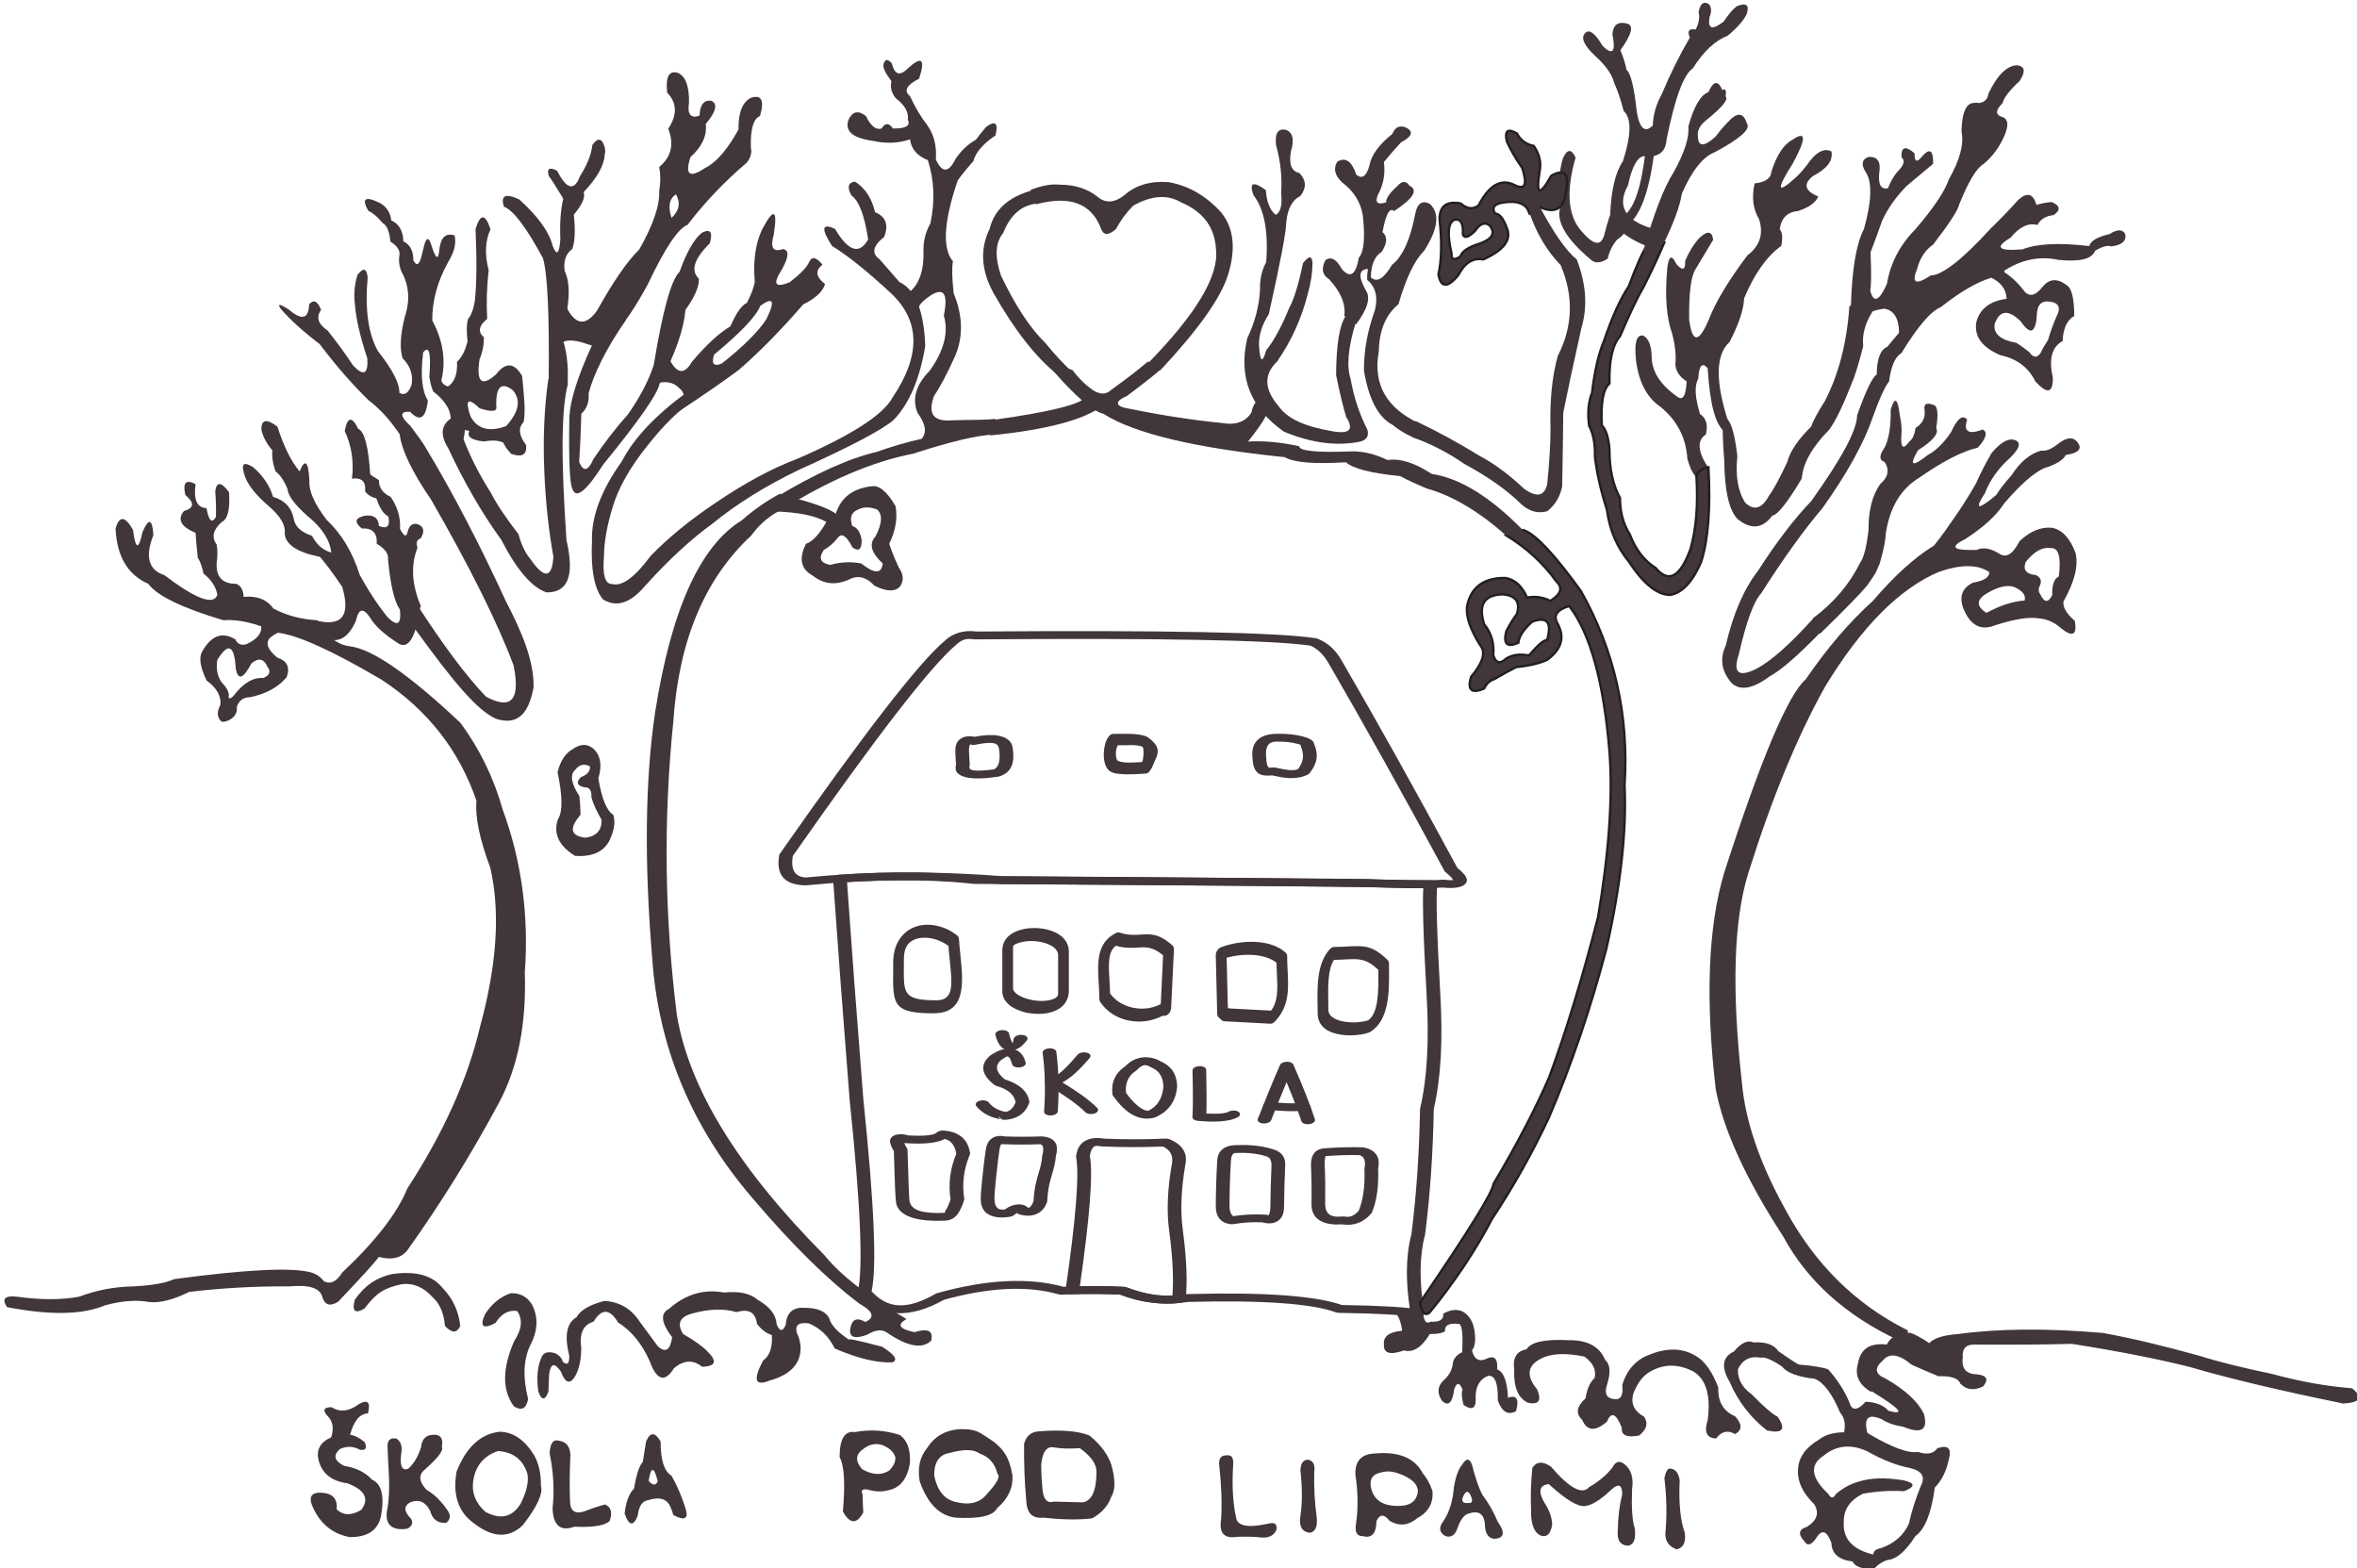 <?xml version="1.0" encoding="utf-8"?>
<!-- Generator: Adobe Illustrator 15.1.0, SVG Export Plug-In . SVG Version: 6.00 Build 0)  -->
<!DOCTYPE svg PUBLIC "-//W3C//DTD SVG 1.1//EN" "http://www.w3.org/Graphics/SVG/1.1/DTD/svg11.dtd">
<svg version="1.1" id="Vrstva_1" xmlns="http://www.w3.org/2000/svg" xmlns:xlink="http://www.w3.org/1999/xlink" x="0px" y="0px"
	 width="236px" height="157px" viewBox="20.5 13.5 236 157" enable-background="new 20.5 13.5 236 157" xml:space="preserve">
<path fill="#40363B" d="M132.239,108.186c-0.827,0.563-0.741,1.968-0.653,3.433c0.028,0.446,0.055,0.896,0.061,1.346
	c0.541,0.752,1.379,1.235,2.296,1.427c0.938,0.195,1.943,0.085,2.782-0.363l0.233-4.886c-1.048-0.872-1.721-0.829-2.509-0.775
	C133.832,108.406,133.151,108.452,132.239,108.186L132.239,108.186z M130.517,112.063c-0.129-2.127-0.252-4.16,1.701-5.138
	c0.124-0.07,0.255-0.095,0.374-0.056c0.877,0.284,1.519,0.241,2.098,0.202c1.002-0.065,1.849-0.122,3.206,1.086l-0.002,0.001
	c0.1,0.088,0.158,0.234,0.149,0.418l-0.278,5.803c0,0.064-0.008,0.133-0.027,0.204c-0.093,0.358-0.397,0.637-0.678,0.621
	l-0.157-0.006c-1.058,0.561-2.288,0.707-3.412,0.473c-1.129-0.234-2.164-0.857-2.814-1.833c-0.063-0.082-0.101-0.194-0.101-0.333
	C130.576,113.038,130.546,112.549,130.517,112.063z"/>
<path fill="#40363B" d="M154.063,109.604c-0.622,0.962-0.593,2.709-0.567,4.18c0.005,0.285,0.009,0.562,0.009,0.822
	c0,0.107,0.02,0.206,0.054,0.296c0.126,0.323,0.45,0.554,0.866,0.712c0.463,0.174,1.025,0.246,1.571,0.246
	c0.586,0,1.137-0.083,1.502-0.211c1.045-0.718,1.024-3.02,1.011-4.723l-0.004-0.335c-1.224-1.146-1.962-1.105-3.299-1.033
	C154.856,109.577,154.476,109.598,154.063,109.604L154.063,109.604z M152.424,114.168c-0.032-1.893-0.071-4.162,1.189-5.595
	c0.131-0.16,0.308-0.268,0.479-0.266c0.546,0,0.979-0.023,1.363-0.045c1.603-0.089,2.462-0.134,3.988,1.36l0,0
	c0.084,0.082,0.135,0.21,0.135,0.371c0,0.273,0.002,0.416,0.003,0.563c0.02,2.146,0.046,5.055-1.865,6.249v-0.001
	c-0.033,0.021-0.068,0.038-0.104,0.054c-0.473,0.185-1.184,0.302-1.912,0.302c-0.628,0-1.284-0.086-1.833-0.292
	c-0.598-0.227-1.081-0.601-1.301-1.169c-0.085-0.218-0.13-0.462-0.13-0.734C152.433,114.71,152.429,114.442,152.424,114.168z"/>
<path fill="#40363B" d="M111.006,109.508c0,0.214-0.003,0.546-0.006,0.857c-0.022,2.599-0.029,3.285,3.262,3.285
	c1.205,0,1.493-0.766,1.493-1.847c0-0.644-0.077-1.394-0.159-2.176c-0.048-0.463-0.097-0.938-0.132-1.421
	c-0.703-0.524-1.578-0.823-2.392-0.823c-0.358,0-0.698,0.056-0.995,0.18c-0.261,0.108-0.485,0.264-0.654,0.468
	C111.165,108.346,111.006,108.828,111.006,109.508L111.006,109.508z M109.93,110.71c0.001-0.221,0.004-0.456,0.004-0.846
	c0-1.113,0.319-1.975,0.839-2.61c0.346-0.421,0.767-0.721,1.23-0.912c0.427-0.176,0.893-0.258,1.367-0.258
	c1.033,0,2.141,0.397,2.989,1.093h-0.001c0.089,0.072,0.148,0.193,0.159,0.345c0.035,0.529,0.09,1.075,0.145,1.605
	c0.085,0.817,0.166,1.601,0.166,2.32c0,2.049-0.551,3.503-2.866,3.503C109.893,114.95,109.9,114.064,109.93,110.71z"/>
<path fill="#40363B" d="M143.321,109.395l0.121,4.974l0.097,0.09l4.233,0.225c0.719-0.965,0.655-2.229,0.583-3.615
	c-0.02-0.392-0.042-0.793-0.049-1.188c-0.579-0.459-1.39-0.694-2.255-0.764C145.12,109.041,144.142,109.158,143.321,109.395
	L143.321,109.395z M142.374,114.993l-0.142-5.842l0.001-0.001c-0.008-0.333,0.219-0.694,0.511-0.808
	c1.031-0.401,2.399-0.625,3.67-0.525c1.084,0.089,2.11,0.412,2.821,1.069h-0.001c0.09,0.082,0.146,0.213,0.146,0.378
	c0,0.481,0.022,0.931,0.045,1.37c0.098,1.881,0.188,3.584-1.271,5.14h-0.001c-0.131,0.141-0.298,0.228-0.456,0.218l-4.6-0.243
	c-0.092,0.001-0.182-0.029-0.253-0.094l-0.311-0.286C142.438,115.292,142.377,115.161,142.374,114.993z"/>
<path fill="#40363B" d="M121.935,108.293v4.129c0,0.505,0.752,0.923,1.656,1.145c0.351,0.086,0.72,0.136,1.078,0.146
	c0.35,0.008,0.691-0.023,0.995-0.097c0.45-0.11,0.784-0.307,0.784-0.594v-3.885c0-0.639-0.694-1.072-1.548-1.284
	c-0.34-0.085-0.707-0.129-1.07-0.135c-0.357-0.006-0.706,0.027-1.018,0.1C122.312,107.929,121.935,108.1,121.935,108.293
	L121.935,108.293z M120.861,112.777v-4.127c0-1.15,0.88-1.846,2.048-2.112c0.385-0.088,0.805-0.129,1.228-0.123
	c0.417,0.006,0.842,0.059,1.243,0.158c1.18,0.294,2.14,1.018,2.14,2.206v3.885c0,1.25-0.823,1.951-1.94,2.223
	c-0.379,0.092-0.799,0.132-1.227,0.121c-0.419-0.012-0.845-0.066-1.244-0.162C121.882,114.542,120.861,113.813,120.861,112.777z"/>
<path fill="#40363B" d="M132.435,88.117c-0.373,0.604-0.157,1.525-0.031,1.53c0.468,0.295,1.64,0.193,2.454,0.15
	c0.176-0.395,0.181-1.461,0.042-1.526C134.319,87.997,133.257,88.143,132.435,88.117L132.435,88.117z M131.689,90.747
	c-1.148-0.664-0.67-3.775,0.273-3.771c0.98,0,2.581-0.087,3.331,0.268c0.336,0.16,0.802,0.621,0.957,0.877
	c0.221,0.369,0.239,0.81-0.02,1.33c-0.222,0.444-0.506,1.465-0.987,1.497C134.277,91.009,132.342,91.158,131.689,90.747z"/>
<path fill="#40363B" d="M165.141,100.717c-2.102-3.887-4.135-7.591-6.098-11.11c-1.936-3.471-3.765-6.687-5.482-9.645l-0.002-0.005
	l0,0c-0.266-0.474-0.567-0.869-0.905-1.184c-0.295-0.275-0.61-0.486-0.949-0.633c-3.821-0.561-15.015-0.77-33.583-0.625
	c-0.071,0-0.138-0.004-0.2-0.015c-0.319-0.049-0.602-0.038-0.846,0.034c-0.284,0.083-0.557,0.25-0.816,0.502
	c-0.012,0.011-0.024,0.021-0.036,0.031c-2.512,2.104-7.96,9.148-16.343,21.132c-0.227,1.377,0.205,2.096,1.297,2.153
	c3.282-0.312,6.339-0.479,9.17-0.505c2.846-0.025,5.462,0.096,7.849,0.363l19.819,0.145c3.47,0.021,6.813,0.046,10.03,0.07
	c3.303,0.025,6.396,0.05,9.28,0.074c0.018,0,0.033,0,0.048,0.002V101.5c1.649,0.085,3.103,0.131,4.36,0.145
	c1.262,0.011,2.339-0.013,3.229-0.068c0.078-0.006,0.152-0.001,0.223,0.007c0.381,0.039,0.65,0.052,0.811,0.037
	c-0.005-0.012-0.013-0.024-0.021-0.042c-0.093-0.186-0.339-0.437-0.739-0.757C165.192,100.789,165.162,100.753,165.141,100.717
	L165.141,100.717L165.141,100.717z M160.354,89.33c1.889,3.386,3.912,7.073,6.069,11.062c0.456,0.369,0.746,0.68,0.872,0.929
	c0.094,0.188,0.105,0.358,0.037,0.511c-0.091,0.197-0.297,0.349-0.618,0.452c-0.404,0.126-0.996,0.154-1.781,0.079
	c-0.936,0.056-2.036,0.078-3.302,0.065c-1.317-0.012-2.801-0.06-4.454-0.142c-3.032-0.027-6.108-0.054-9.231-0.077
	c-3.214-0.023-6.559-0.047-10.028-0.069l-19.846-0.146c-0.054,0.002-0.11,0-0.166-0.007c-2.311-0.259-4.85-0.376-7.619-0.354
	c-2.781,0.025-5.794,0.193-9.041,0.503l0,0c-0.047,0.005-0.096,0.007-0.146,0.005c-2.053-0.055-2.915-1.056-2.582-3.002
	c0.002-0.046,0.019-0.093,0.051-0.138c8.435-12.063,13.943-19.177,16.524-21.342c0.403-0.387,0.874-0.658,1.413-0.817
	c0.551-0.162,1.138-0.2,1.765-0.113c18.812-0.145,30.136,0.08,33.969,0.67l0,0c0.07,0.011,0.138,0.029,0.197,0.054
	c0.523,0.207,0.991,0.501,1.399,0.884c0.391,0.364,0.734,0.812,1.031,1.343h-0.001C156.601,82.664,158.431,85.881,160.354,89.33z"/>
<path fill="#40363B" d="M116.224,90.082l-0.071-1.269v-0.001c-0.022-0.561,0.101-0.968,0.368-1.217
	c0.375-0.353,0.891-0.462,1.545-0.329c0.225-0.044,0.438-0.078,0.639-0.104c0.889-0.118,1.606-0.086,2.152,0.094
	c0.578,0.191,0.917,0.525,1.018,1.003l0,0c0.007,0.035,0.013,0.068,0.018,0.098l0,0c0.117,0.73,0.089,1.322-0.083,1.774
	c-0.206,0.536-0.62,0.903-1.243,1.101c-0.069,0.021-0.141,0.036-0.213,0.044c-1.387,0.195-2.425,0.211-3.113,0.047
	C116.382,91.119,116.043,90.704,116.224,90.082L116.224,90.082z M117.522,88.746l0.072,1.282c0.006,0.036,0.005,0.072-0.007,0.11
	c-0.08,0.248,0.001,0.401,0.242,0.459c0.41,0.097,1.141,0.074,2.193-0.07c0.197-0.083,0.346-0.257,0.446-0.519
	c0.143-0.374,0.163-0.886,0.058-1.536h0l0-0.005c-0.003-0.028-0.007-0.05-0.011-0.068l0,0v-0.002
	c-0.049-0.233-0.18-0.385-0.392-0.456c-0.246-0.081-0.64-0.086-1.185-0.013c-0.228,0.03-0.472,0.071-0.732,0.127l0,0
	c-0.172,0.035-0.367,0.034-0.536-0.015c-0.029-0.008,0.051-0.102,0.013-0.066C117.561,88.087,117.507,88.345,117.522,88.746z"/>
<path fill="#40363B" d="M147.873,90.344l0.038-0.003v0.001c0.116-0.012,0.236-0.006,0.351,0.018l0.143,0.032
	c0.013,0.002,0.025,0.005,0.037,0.007c0.649,0.144,1.439,0.32,2.019,0.12c0.256-0.354,0.423-0.685,0.48-1.037
	c0.066-0.391,0.002-0.816-0.218-1.337l0,0c-0.013-0.029-0.019-0.059-0.018-0.091v-0.001l-0.381-0.1
	c-0.379-0.101-0.896-0.174-1.422-0.197c-0.18-0.007-0.356-0.01-0.525-0.006l0,0c-0.013,0-0.024,0-0.036,0
	c-0.472-0.001-0.741,0.143-0.885,0.365c-0.209,0.327-0.229,0.798-0.171,1.29h-0.002l0.002,0.011
	c0.057,0.873,0.209,0.958,0.391,0.946C147.694,90.361,147.784,90.354,147.873,90.344L147.873,90.344z M147.873,91.133
	c-0.036,0.002-0.076,0.006-0.127,0.009c-0.948,0.062-1.723-0.06-1.83-1.641l0,0c-0.068-0.586-0.034-1.167,0.259-1.621
	c0.357-0.554,1.039-0.916,2.233-0.914c0.228-0.006,0.454-0.003,0.678,0.007c0.68,0.03,1.359,0.127,1.871,0.263
	c0.639,0.169,1.072,0.417,1.115,0.717c0.249,0.596,0.318,1.09,0.24,1.556c-0.081,0.478-0.316,0.917-0.678,1.393
	c-0.048,0.063-0.122,0.117-0.208,0.158l0,0c-1.235,0.587-2.511,0.303-3.544,0.073L147.873,91.133z"/>
<path fill="#40363B" d="M120.749,102.01c-2.875-0.221-5.657-0.343-8.344-0.369c-2.449-0.023-4.813,0.033-7.095,0.171
	c0.222,3.146,0.465,6.492,0.73,10.036c0.276,3.674,0.575,7.565,0.9,11.675l0,0c0.554,5.32,0.897,9.595,1.031,12.817
	c0.131,3.134,0.063,5.279-0.204,6.444c0.805,0.878,1.702,1.347,2.69,1.404c1.042,0.06,2.277-0.321,3.705-1.146
	c0.061-0.035,0.13-0.062,0.204-0.083h-0.001c2.476-0.689,4.771-1.084,6.888-1.186c2.09-0.1,3.997,0.086,5.722,0.556
	c1.325-0.048,2.47-0.07,3.435-0.07c1.046,0,1.925,0.025,2.636,0.078c0.124,0.011,0.233,0.037,0.321,0.078
	c0.919,0.378,1.868,0.625,2.847,0.734c0.978,0.11,1.996,0.086,3.053-0.074c0.064-0.009,0.132-0.015,0.194-0.013
	c3.834-0.101,7.03-0.06,9.589,0.124c2.539,0.184,4.479,0.507,5.819,0.972c1.896,0.029,3.485,0.081,4.771,0.153
	c0.786,0.044,1.457,0.097,2.013,0.157c-0.2-1.347-0.294-2.603-0.283-3.766c0.012-1.323,0.161-2.525,0.447-3.605
	c0.249-1.947,0.445-3.97,0.592-6.068c0.146-2.11,0.239-4.275,0.277-6.497c0.002-0.016,0.002-0.031,0.008-0.048h-0.002
	c0.351-1.483,0.581-3.171,0.689-5.063c0.108-1.905,0.096-4.009-0.038-6.31v-0.004l0,0c-0.173-3.059-0.285-5.513-0.336-7.356
	c-0.04-1.533-0.038-2.649,0.006-3.35c-6.108-0.088-12.589-0.164-19.438-0.229c-7.185-0.067-14.759-0.122-22.722-0.161
	C120.818,102.015,120.783,102.013,120.749,102.01L120.749,102.01z M112.505,100.856c2.727,0.024,5.555,0.15,8.481,0.374
	c8.05,0.04,15.613,0.094,22.692,0.16c7.184,0.066,13.887,0.146,20.11,0.238l0,0c0.373,0.005,0.653,0.18,0.628,0.396
	c-0.074,0.617-0.087,1.839-0.036,3.67c0.049,1.841,0.16,4.289,0.334,7.348l0,0c0.135,2.331,0.149,4.451,0.04,6.358
	c-0.11,1.909-0.342,3.617-0.694,5.122c-0.04,2.246-0.133,4.411-0.276,6.493c-0.146,2.099-0.345,4.135-0.599,6.11l0,0
	c-0.002,0.01-0.004,0.021-0.007,0.028c-0.278,1.048-0.426,2.216-0.437,3.507c-0.012,1.292,0.111,2.711,0.368,4.258
	c0.013,0.062,0,0.125-0.041,0.187c-0.134,0.207-0.532,0.321-0.886,0.256c-0.587-0.107-1.504-0.197-2.752-0.267
	c-1.268-0.071-2.879-0.121-4.837-0.151c-0.125,0-0.248-0.018-0.358-0.058c-1.182-0.437-2.993-0.74-5.43-0.915
	c-2.487-0.18-5.597-0.221-9.329-0.122c-1.239,0.18-2.439,0.205-3.601,0.076c-1.124-0.126-2.205-0.398-3.243-0.817
	c-0.621-0.039-1.389-0.06-2.302-0.06c-1.025,0-2.192,0.023-3.501,0.071c-0.123,0.008-0.249-0.004-0.364-0.037
	c-1.548-0.441-3.272-0.616-5.173-0.524c-1.908,0.091-4.002,0.45-6.281,1.077c-1.722,0.975-3.31,1.418-4.768,1.335
	c-1.492-0.087-2.755-0.715-3.79-1.886c-0.068-0.069-0.1-0.154-0.077-0.242c0.283-1.099,0.357-3.243,0.226-6.434
	c-0.134-3.211-0.478-7.477-1.031-12.795l0,0v-0.005c-0.322-4.096-0.624-7.99-0.9-11.682c-0.275-3.674-0.528-7.143-0.757-10.409
	v-0.005c-0.023-0.214,0.265-0.408,0.643-0.436C107.111,100.903,109.76,100.83,112.505,100.856z"/>
<g>
	<path fill="#40363B" d="M123.201,119.9c0.055,0.212-0.204,0.42-0.581,0.465c-0.375,0.044-0.724-0.091-0.78-0.307
		c-0.127-0.485-0.278-0.75-0.448-0.79c-0.076-0.017-0.306,0.111-0.692,0.385c-0.299,0.282-0.418,0.577-0.359,0.884
		c0.063,0.321,0.318,0.664,0.765,1.029c0.712,0.222,1.273,0.511,1.681,0.868c0.435,0.377,0.695,0.828,0.781,1.349
		c0.007,0.045,0,0.088-0.018,0.131c-0.165,0.475-0.421,0.85-0.77,1.124c-0.413,0.328-0.94,0.52-1.583,0.574
		c-0.111,0.011-0.22,0.004-0.317-0.015c-0.584-0.09-1.097-0.249-1.537-0.476c-0.44-0.229-0.806-0.522-1.094-0.883
		c-0.154-0.193,0.001-0.429,0.348-0.528c0.346-0.1,0.751-0.024,0.905,0.168c0.215,0.271,0.479,0.485,0.791,0.646
		c0.263,0.136,0.562,0.234,0.899,0.298c0.186-0.035,0.35-0.106,0.489-0.217c0.216-0.172,0.387-0.427,0.509-0.76
		c-0.073-0.372-0.261-0.691-0.565-0.956c-0.309-0.268-0.743-0.487-1.301-0.655c-0.101-0.023-0.191-0.063-0.261-0.117
		c-0.634-0.494-0.998-0.978-1.09-1.452c-0.094-0.487,0.098-0.957,0.577-1.402c0.021-0.022,0.046-0.044,0.075-0.064
		c0.851-0.606,1.632-0.826,2.344-0.663C122.589,118.681,123,119.135,123.201,119.9L123.201,119.9z M120.881,125.599l-0.429-0.313
		C120.477,125.435,120.649,125.553,120.881,125.599z"/>
</g>
<path fill="#40363B" d="M120.165,117.106c-0.052-0.213,0.21-0.42,0.585-0.462c0.376-0.043,0.722,0.096,0.775,0.309
	c0.152,0.607,0.277,0.926,0.373,0.949c0.122,0.031-0.063-0.209,0.176-0.535c0.15-0.201,0.554-0.308,0.901-0.232
	c0.348,0.074,0.507,0.3,0.356,0.502c-0.626,0.847-1.309,1.176-2.049,0.987C120.758,118.49,120.386,117.984,120.165,117.106z"/>
<path fill="#40363B" d="M124.896,118.902c-0.027-0.215,0.257-0.412,0.635-0.441c0.378-0.028,0.706,0.124,0.733,0.338
	c0.123,0.961,0.197,1.943,0.221,2.943c0.024,1.006,0,2.02-0.073,3.036c-0.015,0.217-0.333,0.396-0.711,0.401
	c-0.379,0.006-0.676-0.166-0.66-0.384c0.074-1.024,0.099-2.023,0.075-2.995C125.091,120.823,125.019,119.856,124.896,118.902z"/>
<path fill="#40363B" d="M128.389,119.1c0.167-0.199,0.578-0.293,0.918-0.21c0.34,0.084,0.481,0.313,0.313,0.514
	c-1.024,1.221-1.939,2.044-2.744,2.469c0.705,0.427,1.329,0.834,1.871,1.22c0.686,0.488,1.227,0.938,1.626,1.344
	c0.18,0.186,0.056,0.429-0.278,0.542s-0.75,0.056-0.93-0.127c-0.368-0.376-0.87-0.793-1.508-1.245
	c-0.639-0.455-1.426-0.958-2.363-1.505l0,0c-0.09-0.055-0.154-0.124-0.175-0.204c-0.055-0.213,0.205-0.42,0.58-0.465
	C126.241,121.367,127.138,120.591,128.389,119.1z"/>
<path fill="#40363B" d="M136.989,122.34c-0.003-0.493-0.107-0.904-0.31-1.233c-0.188-0.309-0.463-0.543-0.825-0.699
	c-0.025-0.012-0.048-0.023-0.069-0.036l0,0c-0.302-0.177-0.541-0.254-0.716-0.229c-0.213,0.029-0.455,0.191-0.728,0.48
	c-0.032,0.034-0.071,0.066-0.117,0.093c-0.376,0.251-0.646,0.555-0.807,0.913c-0.167,0.374-0.224,0.806-0.166,1.297
	c0.529,0.728,1.033,1.239,1.51,1.534c0.297,0.185,0.545,0.263,0.744,0.237c0.403-0.198,0.727-0.475,0.969-0.828
	c0.28-0.406,0.451-0.913,0.513-1.523L136.989,122.34L136.989,122.34z M137.979,120.809c0.249,0.407,0.376,0.9,0.382,1.482
	c0.003,0.02,0.003,0.036,0.001,0.055c-0.07,0.691-0.274,1.283-0.613,1.774c-0.348,0.505-0.839,0.905-1.474,1.2
	c-0.06,0.033-0.13,0.06-0.209,0.079c-0.805,0.207-1.584,0.077-2.335-0.388c-0.591-0.364-1.19-0.967-1.792-1.806l0,0
	c-0.025-0.034-0.041-0.072-0.047-0.114c-0.08-0.603-0.013-1.14,0.2-1.615c0.216-0.479,0.579-0.889,1.087-1.232
	c0.472-0.486,1.018-0.774,1.638-0.864c0.664-0.095,1.315,0.044,1.95,0.41C137.309,120.034,137.712,120.374,137.979,120.809z"/>
<path fill="#40363B" d="M139.904,120.667c-0.008-0.217,0.295-0.405,0.673-0.421c0.378-0.018,0.69,0.145,0.696,0.359
	c0.045,1.974,0.051,3.435,0.018,4.381c0.536,0.03,0.993,0.031,1.367,0.003c0.407-0.032,0.692-0.09,0.857-0.183
	c0.281-0.156,0.715-0.158,0.97-0.007c0.253,0.153,0.232,0.4-0.049,0.556c-0.397,0.22-0.957,0.355-1.681,0.411
	c-0.63,0.046-1.397,0.033-2.305-0.044l0,0c-0.321-0.025-0.56-0.183-0.55-0.377C139.954,124.419,139.954,122.859,139.904,120.667z"/>
<path fill="#40363B" d="M147.777,125.653c-0.084,0.213-0.449,0.357-0.819,0.323c-0.369-0.035-0.601-0.236-0.517-0.45
	c0.444-1.132,0.837-2.113,1.178-2.941c0.373-0.906,0.725-1.728,1.048-2.461c0.092-0.212,0.466-0.353,0.834-0.312
	c0.265,0.029,0.453,0.145,0.506,0.287c0.517,1.188,0.955,2.236,1.313,3.147c0.362,0.92,0.641,1.695,0.837,2.326
	c0.065,0.211-0.185,0.423-0.558,0.473c-0.375,0.05-0.731-0.08-0.796-0.291c-0.195-0.626-0.469-1.391-0.825-2.292
	c-0.195-0.496-0.414-1.035-0.656-1.616c-0.12,0.283-0.241,0.576-0.364,0.875C148.558,123.688,148.165,124.667,147.777,125.653z"/>
<path fill="#40363B" d="M147.481,124.604c-0.366-0.042-0.586-0.248-0.491-0.459c0.094-0.213,0.468-0.352,0.835-0.31
	c0.571,0.065,1.122,0.106,1.657,0.123c0.526,0.017,1.027,0.009,1.5-0.023c0.376-0.023,0.7,0.13,0.723,0.346
	c0.02,0.214-0.269,0.408-0.647,0.434c-0.556,0.038-1.134,0.049-1.729,0.028C148.741,124.723,148.125,124.678,147.481,124.604z"/>
<path fill="#40363B" d="M110,128.746c-0.216-0.359-0.34-0.649-0.374-0.869c-0.025-0.172,0.003-0.316,0.083-0.436
	c0.138-0.202,0.384-0.326,0.74-0.372c0.284-0.035,0.61,0,0.979,0.104c0.863,0.054,1.553,0.049,2.067-0.019
	c0.405-0.052,0.667-0.137,0.788-0.254c0.151-0.15,0.439-0.227,0.711-0.208l0,0c0.807,0.058,1.437,0.299,1.888,0.718
	c0.401,0.374,0.65,0.89,0.748,1.547c0.007,0.05-0.001,0.097-0.024,0.142c-0.302,0.713-0.5,1.438-0.595,2.175
	c-0.094,0.744-0.082,1.503,0.036,2.273c0.005,0.037,0.002,0.072-0.01,0.107h0.002c-0.188,0.567-0.388,1.009-0.599,1.317
	c-0.29,0.427-0.669,0.669-1.138,0.728c-0.032,0.004-0.064,0.008-0.097,0.008c-1.389,0.067-2.495-0.025-3.317-0.277
	c-0.89-0.274-1.434-0.719-1.63-1.333c-0.006-0.021-0.01-0.042-0.01-0.062c-0.109-0.515-0.163-2.435-0.205-3.882
	C110.028,129.554,110.014,129.039,110,128.746L110,128.746z M111.044,127.944c0.055,0.147,0.151,0.333,0.288,0.557h-0.001
	c0.022,0.036,0.035,0.074,0.037,0.115c0.014,0.285,0.03,0.834,0.048,1.477c0.042,1.512,0.101,3.554,0.169,3.758
	c0.013,0.021,0.022,0.041,0.029,0.061c0.124,0.385,0.451,0.659,0.98,0.821c0.583,0.18,1.421,0.244,2.512,0.196
	c0.023-0.017-0.029-0.076,0.058-0.203c0.173-0.252,0.342-0.628,0.509-1.124c-0.116-0.789-0.125-1.568-0.028-2.336
	c0.096-0.764,0.3-1.519,0.609-2.256c-0.085-0.512-0.269-0.898-0.55-1.157c-0.164-0.153-0.368-0.263-0.607-0.323
	c-0.339,0.187-0.799,0.317-1.38,0.393c-0.689,0.088-1.57,0.097-2.643,0.024l0,0L111.044,127.944z"/>
<path fill="#40363B" d="M119.216,128.522c0.078-0.431,0.235-0.749,0.471-0.95c0.374-0.32,0.851-0.418,1.428-0.293
	c0.556,0.02,1.136,0.03,1.736,0.03c0.642,0,1.258-0.013,1.849-0.033c0.038-0.002,0.075-0.002,0.111,0l0,0
	c0.204,0.011,0.393,0.039,0.564,0.088c0.366,0.103,0.628,0.276,0.785,0.521c0.129,0.199,0.184,0.448,0.169,0.749
	c-0.01,0.173-0.043,0.363-0.1,0.574c-0.063,0.754-0.219,1.278-0.384,1.838c-0.207,0.693-0.426,1.439-0.49,2.727
	c-0.001,0.022-0.005,0.045-0.014,0.067h0.001c-0.19,0.53-0.488,0.905-0.893,1.124c-0.54,0.292-1.164,0.331-1.875,0.119
	c-0.109-0.033-0.195-0.082-0.251-0.139c-0.037,0.025-0.083,0.057-0.137,0.093c-0.056,0.039-0.114,0.082-0.173,0.129
	c-0.105,0.083-0.253,0.14-0.412,0.162l0,0c-0.981,0.149-1.733,0.041-2.253-0.325c-0.444-0.312-0.659-0.808-0.646-1.492v-0.001
	c-0.012-0.288,0.059-1.138,0.153-2.058C118.979,130.263,119.144,128.918,119.216,128.522L119.216,128.522z M120.752,128.052
	c-0.073,0.104-0.13,0.272-0.172,0.506c-0.064,0.354-0.225,1.686-0.35,2.896c-0.095,0.917-0.167,1.747-0.158,1.992
	c0.001,0.01,0.001,0.021,0.001,0.029c-0.01,0.501,0.11,0.838,0.358,1.013c0.139,0.098,0.359,0.135,0.664,0.111l0.05-0.036
	c0.402-0.278,0.798-0.436,1.187-0.469c0.478-0.043,0.847,0.066,1.104,0.327c0.047,0.005,0.082,0.002,0.104-0.012
	c0.172-0.091,0.32-0.31,0.446-0.647c0.069-1.331,0.294-2.094,0.503-2.801c0.161-0.543,0.313-1.052,0.368-1.759h0
	c0.001-0.015,0.005-0.028,0.008-0.045c0.053-0.187,0.083-0.354,0.09-0.5c0.01-0.199-0.019-0.354-0.089-0.464
	c-0.041-0.063-0.091-0.105-0.151-0.121c-0.019-0.006-0.044-0.011-0.071-0.014c-0.647,0.023-1.272,0.036-1.872,0.036
	c-0.613,0-1.251-0.013-1.913-0.038C120.824,128.059,120.788,128.057,120.752,128.052z"/>
<path fill="#40363B" d="M132.669,143.115c-1.061-0.035-1.976-0.056-2.742-0.063c-0.822-0.005-1.5,0.005-2.033,0.031
	c-0.378,0.02-0.693-0.14-0.705-0.356c0-0.013,0-0.027,0.001-0.043h-0.001c0.521-3.588,0.87-6.5,1.045-8.732
	c0.174-2.219,0.179-3.758,0.013-4.619c-0.006-0.031-0.004-0.064,0.002-0.094c0.01-0.075,0.021-0.144,0.032-0.204
	c0.105-0.537,0.34-0.94,0.706-1.203c0.468-0.336,1.079-0.458,1.83-0.366c0.024,0.002,0.048,0.005,0.07,0.01
	c0.045,0.006,0.09,0.013,0.137,0.022c1.029,0.045,2.056,0.067,3.081,0.067c1.059,0,2.085-0.023,3.076-0.071
	c0.169-0.008,0.326,0.02,0.448,0.073v-0.002c0.596,0.256,1.03,0.578,1.298,0.972c0.26,0.381,0.362,0.819,0.301,1.318l-0.002,0.014
	l0,0c-0.233,1.309-0.375,2.533-0.422,3.672c-0.048,1.136-0.003,2.184,0.133,3.144l0.002,0.013c0.185,1.416,0.301,2.697,0.35,3.843
	c0.046,1.149,0.022,2.156-0.069,3.022c-0.019,0.188-0.263,0.342-0.57,0.385l0,0c-0.932,0.123-1.92,0.106-2.963-0.049
	C134.728,143.754,133.72,143.493,132.669,143.115L132.669,143.115z M130.023,142.269c0.874,0.007,1.868,0.028,2.981,0.068l0,0
	c0.108,0.003,0.216,0.022,0.313,0.057c0.994,0.366,1.924,0.614,2.79,0.742c0.625,0.092,1.22,0.124,1.783,0.092
	c0.063-0.768,0.074-1.644,0.034-2.625c-0.046-1.123-0.162-2.393-0.347-3.805l-0.002-0.008c-0.142-0.987-0.187-2.061-0.138-3.224
	c0.049-1.153,0.193-2.395,0.43-3.725c0.043-0.383-0.028-0.711-0.215-0.984c-0.153-0.224-0.387-0.411-0.7-0.57
	c-0.98,0.042-1.955,0.063-2.921,0.063c-1.064,0-2.15-0.025-3.259-0.074l0,0c-0.054-0.004-0.107-0.01-0.16-0.02
	c-0.036-0.007-0.07-0.013-0.104-0.018c-0.015,0-0.03-0.002-0.045-0.004c-0.187-0.023-0.323-0.002-0.414,0.063
	c-0.192,0.138-0.325,0.396-0.398,0.775c-0.011,0.054-0.02,0.108-0.026,0.16c0.166,0.902,0.162,2.469-0.014,4.702
	c-0.169,2.149-0.499,4.932-0.988,8.341C129.038,142.268,129.505,142.264,130.023,142.269z"/>
<path fill="#40363B" d="M142.235,134.356c0-0.776,0.014-1.547,0.037-2.312c0.023-0.789,0.061-1.566,0.108-2.328l0.001-0.012
	c0.018-0.462,0.167-0.82,0.447-1.075c0.358-0.329,0.875-0.488,1.551-0.482c0.688-0.026,1.334-0.004,1.935,0.068
	c0.627,0.075,1.21,0.202,1.749,0.382l0.006,0.002c0.427,0.136,0.732,0.358,0.917,0.667c0.16,0.269,0.225,0.606,0.194,1.014
	l-0.001,0.012c-0.029,0.67-0.054,1.326-0.071,1.963c-0.019,0.668-0.03,1.318-0.038,1.946v0.004c0.006,0.624-0.131,1.077-0.405,1.352
	c-0.423,0.425-1.016,0.532-1.779,0.326c-0.478-0.022-0.943-0.021-1.402,0.004c-0.491,0.028-0.976,0.084-1.448,0.167
	c-0.137,0.023-0.274,0.023-0.398,0.002l-0.001,0.001c-0.498-0.086-0.865-0.295-1.1-0.627c-0.188-0.268-0.288-0.624-0.301-1.067
	V134.356L142.235,134.356L142.235,134.356z M143.643,132.01c-0.023,0.778-0.036,1.545-0.037,2.298l0,0
	c0.012,0.348,0.08,0.612,0.208,0.793c0.049,0.072,0.105,0.125,0.165,0.16c0.478-0.075,0.962-0.126,1.455-0.153
	c0.586-0.033,1.179-0.033,1.781,0.001l0,0c0.085,0.004,0.168,0.019,0.246,0.043c0.035,0.011,0,0.068,0.021,0.047
	c0.148-0.146,0.221-0.463,0.217-0.944v-0.008c0.007-0.659,0.019-1.311,0.037-1.954c0.018-0.661,0.041-1.318,0.071-1.972
	c0-0.008,0-0.016,0-0.021c0.022-0.313-0.02-0.56-0.127-0.742c-0.076-0.128-0.185-0.215-0.322-0.261
	c-0.014-0.002-0.024-0.008-0.037-0.011c-0.418-0.141-0.871-0.24-1.361-0.298c-0.491-0.059-1.014-0.078-1.567-0.056
	c-0.035,0.001-0.072,0.003-0.107,0.003c-0.142-0.003-0.243,0.025-0.307,0.083c-0.138,0.127-0.215,0.347-0.227,0.657
	c0,0.008,0,0.017,0,0.023C143.703,130.486,143.667,131.258,143.643,132.01z"/>
<path fill="#40363B" d="M151.816,134.062c0.012-0.789,0.012-1.51,0.003-2.163c-0.01-0.659-0.028-1.259-0.057-1.794v-0.012l0,0
	c0.008-1.077,0.521-1.621,1.544-1.637c0.588-0.043,1.179-0.073,1.766-0.088c0.607-0.017,1.213-0.017,1.816-0.001
	c0.075,0.001,0.146,0.011,0.211,0.024l0,0c0.62,0.138,1.043,0.407,1.268,0.804c0.191,0.337,0.231,0.77,0.122,1.299
	c0.033,0.884-0.001,1.687-0.099,2.406c-0.104,0.746-0.278,1.41-0.52,1.992c-0.016,0.034-0.035,0.065-0.063,0.094
	c-0.79,0.916-1.771,1.279-2.943,1.095c-0.171,0.012-0.337,0.017-0.498,0.016c-0.803-0.008-1.425-0.175-1.866-0.504
	c-0.398-0.297-0.622-0.716-0.671-1.261c-0.009-0.088-0.012-0.179-0.012-0.271l0,0H151.816L151.816,134.062z M153.189,131.847
	c0.009,0.673,0.008,1.397-0.002,2.175l0,0c-0.001,0.078,0.002,0.155,0.008,0.227c0.036,0.388,0.172,0.67,0.409,0.846
	c0.192,0.144,0.479,0.216,0.861,0.219c0.123,0.001,0.263-0.005,0.415-0.018c0.111-0.011,0.228-0.008,0.339,0.015
	c0.452,0.089,0.896-0.111,1.333-0.6c0.216-0.536,0.372-1.144,0.468-1.822c0.097-0.704,0.13-1.483,0.097-2.333
	c-0.006-0.027-0.006-0.057,0.002-0.088c0.091-0.425,0.068-0.755-0.065-0.99c-0.088-0.157-0.233-0.267-0.433-0.328
	c-0.521-0.012-1.043-0.011-1.565,0.004c-0.548,0.015-1.1,0.041-1.653,0.085c-0.045,0.005-0.088,0.008-0.136,0.008
	c-0.086,0-0.131,0.267-0.133,0.803C153.161,130.587,153.18,131.188,153.189,131.847z"/>
<path fill="#40363B" d="M44.161,71.951c0.474,0.209,0.716,0.646,0.729,1.312c1.334-0.137,2.33,0.251,2.987,1.167
	c1.316,0.694,2.773,1.083,4.371,1.165c0.914,1.597,2.032,2.472,3.352,2.624c2.225,0.294,5.892,2.843,11.002,7.65
	c1.914,2.592,3.323,5.481,4.226,8.669c1.897,5.165,2.638,10.604,2.221,16.319c0.17,5.202-0.705,9.574-2.623,13.115
	c-2.784,5.17-5.807,10.04-9.071,14.606c-0.599,0.861-1.569,1.116-2.915,0.765c-0.479,0.634-1.84,2.128-4.08,4.482
	c-0.784,0.488-1.306,0.354-1.566-0.401c-0.188-0.949-1.294-1.326-3.315-1.131c-3.284-0.031-6.624,0.15-10.018,0.547
	c-1.612,0.791-2.947,1.131-4.007,1.02c-1.272-0.239-2.754-0.129-4.444,0.329c-2.229,0.95-5.495,1.012-9.8,0.183
	c-0.556-0.818-0.252-1.169,0.911-1.057c2.455,0.341,4.568,0.341,6.339,0c1.67-0.64,3.444-0.979,5.318-1.02
	c1.945-0.096,3.329-0.338,4.153-0.728c7.14-0.96,11.681-1.189,13.624-0.694c0.564,0.137,1.025,0.443,1.384,0.911
	c0.657,0.327,1.264,0.036,1.822-0.874c3.356-3.159,5.529-5.965,6.521-8.415c3.628-5.574,6.057-10.976,7.286-16.21
	c1.698-6.215,2.038-11.522,1.021-15.92c-1.063-2.824-1.523-5.06-1.384-6.702c-1.739-5.055-4.897-9.085-9.472-12.094
	c-4.976-2.936-8.473-4.513-10.49-4.736c-2.141-0.951-3.939-1.365-5.391-1.238c-4.123-1.233-6.625-2.447-7.504-3.643
	c-2.058-0.906-3.151-2.752-3.278-5.537c0.376-1.312,0.959-1.263,1.748,0.146c0.248,1.963,0.563,2.037,0.947,0.218
	c0.623-1.455,0.986-1.357,1.092,0.292c-0.851,2.16-0.486,3.495,1.093,4.007c3.174,2.407,4.947,3.063,5.319,1.967
	c-0.16-0.812-0.622-1.516-1.386-2.113c-0.146-0.699-0.34-1.232-0.583-1.603c-0.104-1.02-0.177-1.844-0.218-2.477
	c-1.466-0.62-1.855-1.348-1.166-2.186c1.028-0.296,1.076-0.83,0.146-1.602c-0.291-1.244,0.05-1.608,1.02-1.093
	c-0.217,1.565,0.146,2.366,1.094,2.405c0.226,1.281,0.542,1.572,0.946,0.875c0.025-0.875,0.001-1.725-0.072-2.551
	c0.126-1.003,0.588-0.979,1.384,0.073c0.113,1.714-0.129,2.709-0.728,2.987c-0.876,0.775-1.046,1.527-0.511,2.259
	c0.097,0.533,0.097,1.14,0,1.82C42.111,71.26,42.766,71.964,44.161,71.951z"/>
<path fill="#40363B" d="M53.269,77.452c-1.336-0.273-1.701-0.881-1.094-1.821c2.581,0.63,3.443-0.499,2.587-3.388
	c-0.871-1.283-1.612-2.28-2.221-2.987c-2.332-0.471-3.509-1.272-3.534-2.404c0.095-0.757-0.403-1.619-1.493-2.587
	c-1.489-1.263-2.351-2.392-2.587-3.388c-0.297-0.984,0.019-1.179,0.946-0.583c0.993,0.878,1.647,1.862,1.968,2.95
	c1.176,0.349,1.868,1.089,2.076,2.222c0.144,0.772,0.752,1.332,1.822,1.676c0.463,0.897,1.106,1.456,1.93,1.676
	c-0.137-1.267-0.939-2.494-2.404-3.679c-1.277-1.143-1.933-2.03-1.967-2.659c-0.337-0.832-0.737-1.427-1.202-1.785
	c-0.273-0.717-0.383-1.421-0.328-2.113c-0.571-0.661-0.935-1.341-1.093-2.041c-0.03-1.046,0.504-1.154,1.603-0.327
	c0.635,1.992,1.376,3.486,2.222,4.479c0.554-1.334,0.882-1.007,0.984,0.984c-0.08,0.957,0.491,2.243,1.712,3.861
	c1.501,1.407,2.606,3.241,3.314,5.501c0.835,1.548,1.769,2.969,2.805,4.262c1.02,1.017,1.421,0.689,1.203-0.983
	c0.834,0.072,1.526,0.012,2.076-0.182c-0.412,3.001-1.104,4.289-2.076,3.861c-1.495-0.93-2.49-1.829-2.986-2.696
	c-0.669-0.98-1.13-0.871-1.384,0.328C55.427,77.28,54.468,77.887,53.269,77.452z"/>
<path fill="#40363B" d="M57.567,60.986c-0.175-2.784-0.576-4.302-1.202-4.554c-0.626-1.286-1.077-1.214-1.348,0.218
	c0.687,1.47,0.93,3.061,0.728,4.772c0.972-0.132,1.411,0.293,1.311,1.275c0.271,0.362,0.649,0.594,1.129,0.692
	c0.326,0.984,0.728,1.59,1.202,1.822c0.196,0.97-0.119,1.287-0.947,0.946c-0.049-0.803-0.522-1.145-1.421-1.019
	c-0.973,0.211-1.069,0.636-0.291,1.275c1.063-0.067,1.561,0.444,1.493,1.529c0.829,0.481,1.206,1.004,1.129,1.567
	c0.238,2.528,0.627,4.192,1.166,4.989c1.033,0.029,1.75-0.054,2.149-0.254c-0.936-2.17-1.058-4.138-0.363-5.902
	c-0.179-0.506-0.07-0.821,0.327-0.946c0.42-0.721,0.31-1.195-0.327-1.421c-0.502-0.12-0.829,0.135-0.984,0.765
	c-0.121,0.569-0.375,0.473-0.764-0.291c0.064-1.147-0.251-2.215-0.947-3.206c-0.792-0.365-1.181-0.923-1.166-1.675
	C57.97,61.291,57.679,61.096,57.567,60.986z"/>
<path fill="#40363B" d="M59.68,35.578c-0.089-0.77-0.454-1.347-1.093-1.73c-1.505-0.753-1.912-0.505-1.22,0.747
	c0.506,0.249,0.98,0.656,1.421,1.219c0.439,0.208,0.706,0.833,0.8,1.876c0.661,0.406,0.964,0.844,0.911,1.312
	c-0.104,0.62-0.024,1.209,0.237,1.767c0.735,1.359,0.832,2.853,0.291,4.481c-0.448,1.771-0.521,3.143-0.218,4.117
	c0.756,0.75,1.06,1.624,0.911,2.622c-0.294,0.868-0.707,1.146-1.238,0.837c0.057-0.894-0.658-2.291-2.149-4.189
	c-0.968-1.733-1.308-4.187-1.02-7.358c-0.103-0.936-0.443-1.021-1.02-0.254c-0.304,0.961-0.39,1.958-0.254,2.987
	c0.114,1.431,0.526,3.215,1.238,5.355c0.105,1.593-0.369,1.836-1.42,0.729c-0.679-1.039-1.528-2.205-2.549-3.497
	c-0.964-0.649-1.183-1.341-0.656-2.076c-0.365-0.899-0.766-1.082-1.202-0.547c-0.044,1.463-0.725,1.634-2.041,0.51
	c-0.904-0.579-1.172-0.603-0.801-0.073c0.959,1.111,2.258,2.288,3.898,3.535c1.582,2.101,3.208,3.971,4.881,5.61
	c1.116,0.833,2.16,1.975,3.132,3.424c0.193,1.586,1.238,3.76,3.133,6.52c3.907,6.792,6.663,12.331,8.27,16.612
	c0.702,3.46-0.221,4.503-2.769,3.133c-1.988-2.078-4.343-5.234-7.067-9.473c-0.323,0.509-0.299,1.154-0.218,2.441
	c3.964,5.479,6.393,8.417,8.306,9.253c1.889,0.596,3.213-0.145,3.751-3.17c0.041-2.678-1.162-5.495-2.805-8.669
	c-2.603-5.66-5.22-10.687-8.032-15.373c-0.202-0.352-0.699-1.055-1.494-2.113c-1.077-1-1.088-1.473-0.037-1.42
	c0.983,1.044,1.579,0.668,1.785-1.13c-0.598-0.928-0.756-2.531-0.474-4.809c0.603-0.755,0.81,0.059,0.62,2.441
	c0.288,1.862,0.689,1.984,1.203,0.365c0.478-1.972,0.175-3.975-0.91-6.011c-0.015-1.962,0.52-3.916,1.602-5.865
	c0.602-0.973,0.813-1.852,0.638-2.641c-0.88-0.282-1.388,0.179-1.529,1.385c-0.087,1.14-0.354,1.006-0.801-0.401
	c-0.242-0.814-0.479-0.826-0.71-0.037c-0.074,0.291-0.159,0.638-0.255,1.039c-0.221,0.962-0.5,1.133-0.838,0.51
	c0.012-0.938-0.322-1.575-1.002-1.912C60.862,36.575,60.389,35.858,59.68,35.578z"/>
<path fill="#40363B" d="M49.163,76.569c-0.947-1.293-1.785-1.44-2.514-0.437c0.113,0.729-0.373,1.349-1.458,1.857
	c-0.532,0.164-0.908,0.005-1.129-0.474c-1.319-0.81-2.436-0.385-3.35,1.276c-0.307,0.597-0.149,1.544,0.473,2.84
	c1.012,0.733,1.473,1.548,1.385,2.441c-0.573,1.047-0.035,1.559,0.124,1.67c0.198,0.141,1.676-0.273,1.516-1.453
	c0.196-0.644,0.633-0.973,1.312-0.983c1.601-0.324,2.827-0.994,3.679-2.003c0.366-0.992,0.05-1.648-0.947-1.967
	c-0.953-0.796-1.195-1.453-0.729-1.967C48.047,76.932,48.592,76.665,49.163,76.569L49.163,76.569z M45.674,79.921
	c0.712-0.598,1.246-0.489,1.602,0.328c0.366,0.484,0.232,0.861-0.4,1.129c-1.038-0.076-2.033,0.519-2.987,1.785
	c-0.401,0.385-0.559,0.35-0.474-0.108c-0.053-0.402-0.283-0.803-0.692-1.203c-0.444-0.596-0.602-1.349-0.474-2.259
	c1.099-1.809,1.717-1.529,1.858,0.837C44.327,81.651,44.85,81.48,45.674,79.921z"/>
<path fill="#40363B" d="M60.756,142.066c-1.711,0.367-2.548,0.816-3.752,2.439c-0.956,0.567-1.283,0.276-0.983-0.872
	c1.043-1.484,2.167-2.207,3.696-2.568c2.482-0.356,4.085,0.148,5.082,1.365c1.032,1.063,1.627,2.339,1.785,3.825
	c-0.332,0.734-0.842,0.734-1.53,0c-0.106-1.275-0.518-2.236-1.238-2.877C62.893,142.336,61.823,141.935,60.756,142.066z"/>
<path fill="#40363B" d="M73.377,153.578c-0.559-2.266-0.462-4.11,0.292-5.537c0.704-1.434,0.728-2.756,0.073-3.97
	c-0.477-0.762-1.182-1.125-2.113-1.094c-1.04,0.364-1.89,1.056-2.55,2.077c-0.576,1.258-0.236,1.561,1.021,0.91
	c0.611-0.947,1.34-1.348,2.186-1.201c0.57,0.836,0.474,1.832-0.292,2.986c-1.215,2.756-1.226,4.942-0.036,6.557
	C72.727,154.779,73.2,154.536,73.377,153.578z"/>
<path fill="#40363B" d="M105.581,147.678c-1.173-0.768-1.853-1.484-2.04-2.149c-0.328-0.73-1.177-1.096-2.551-1.094
	c-1.121-0.058-1.728,0.513-1.822,1.713c-0.295,0.702-0.599,0.679-0.911-0.072c-0.041-0.932-0.673-1.746-1.894-2.44
	c-0.74-0.646-1.856-0.888-3.352-0.729c-2.023-0.377-3.868,0.168-5.537,1.641c-0.885,0.448-0.775,1.396,0.329,2.839
	c-0.2,1.316-0.686,1.607-1.457,0.874c-0.414-0.556-1.022-1.381-1.822-2.476c-0.826-1.263-1.991-1.943-3.496-2.04
	c-1.482,0.379-2.417,0.926-2.805,1.639c-0.984,0.564-1.227,1.841-0.729,3.825c0.032,0.821-0.187,1.027-0.657,0.618
	c-0.053-0.319-0.296-0.599-0.728-0.837c-0.738-0.221-1.199-0.087-1.384,0.401c-0.404,0.854-0.513,1.994-0.328,3.424
	c0.34,0.925,0.68,0.925,1.02,0c0.018-0.727,0.043-1.323,0.073-1.784c0.157-1.047,0.545-1.119,1.165-0.219
	c0.457,1.226,0.955,1.349,1.494,0.365c0.376-0.755,0.559-1.678,0.547-2.769c-0.202-1.415,0.211-2.277,1.238-2.587
	c0.809-1.335,1.623-1.312,2.441,0.073c1.333,0.832,2.39,2.119,3.169,3.861c0.711,1.964,1.526,2.207,2.44,0.728
	c0.988-0.825,1.923-0.871,2.806-0.146c1.406-0.032,1.563-0.566,0.473-1.603c-0.45-0.462-1.239-1.021-2.368-1.677
	c-0.657-1.059-0.316-1.752,1.02-2.077c1.651-0.445,3.095-0.481,4.335-0.109c1.216-0.368,1.896,0.021,2.04,1.165
	c0.451,0.592,0.949,0.97,1.494,1.13c0.075,1.235-0.217,2.084-0.875,2.55c-1.035,1.936-0.817,2.604,0.656,2.005
	c2.102-0.583,3.134-1.7,3.097-3.353c-0.05-0.571-0.171-1.033-0.365-1.385c-0.238-0.802,0.162-1.13,1.202-0.983
	c1.126,0.469,1.988,1.307,2.587,2.514c2.286,0.988,4.205,1.45,5.756,1.386c0.606-0.236,0.267-0.76-1.021-1.566
	C106.28,147.664,105.2,147.446,105.581,147.678z"/>
<path fill="#40363B" d="M98.605,62.927c0.47,0.449,0.58,0.959,0.328,1.53c-1.261,0.559-2.336,1.451-3.225,2.677
	c-4.653,4.316-7.252,10.532-7.795,18.651c-0.996,9.768-0.874,19.557,0.364,29.362c1.236,7.352,6.165,15.364,14.79,24.041
	c1.536,1.931,4.269,4.055,8.197,6.375c-0.994,0.562-0.728,0.998,0.801,1.313c1.345-0.418,1.902-0.139,1.676,0.837
	c-0.881,0.885-2.363,0.618-4.445-0.802c-0.49-0.354-1.146-0.278-1.967,0.22c-1.375,0.501-1.922,0.222-1.639-0.84
	c0.198-0.745,0.685-0.891,1.457-0.438c0.989-0.448,0.794-1.055-0.583-1.821c-3.223-2.428-6.793-5.949-10.71-10.563
	c-6.095-7.098-9.446-15.124-10.053-24.078c-0.801-9.627-0.705-17.812,0.291-24.554c1.61-10.271,4.5-16.683,8.669-19.233
	C95.96,64.545,97.24,63.652,98.605,62.927z"/>
<path fill="#40363B" d="M81.72,97.188c0.321-0.794,0.381-1.499,0.182-2.113c-0.652-0.395-1.15-1.607-1.493-3.643
	c0.399-1.307,0.229-2.303-0.511-2.986c-0.603-0.509-1.295-0.484-2.076,0.072c-0.716,0.398-1.214,1.163-1.493,2.295
	c0.506,2.428,0.518,3.997,0.037,4.699c-0.492,1.434,0.078,2.66,1.712,3.678C80.005,99.321,81.22,98.654,81.72,97.188L81.72,97.188z
	 M79.024,92.325c0.503-0.022,0.734,0.311,0.692,1.001c0.171,0.627,0.512,1.38,1.021,2.259c0.026,1.033-0.508,1.628-1.603,1.785
	c-1.511-0.164-1.681-0.929-0.509-2.295c-0.01-0.656-0.046-1.274-0.109-1.858c-0.838-1.299-0.972-2.186-0.401-2.659
	c0.391-0.521,0.875-0.631,1.457-0.327c0.029,0.49-0.274,0.848-0.91,1.074C78.155,91.828,78.277,92.169,79.024,92.325z"/>
<path fill="#40363B" d="M65.603,55.15c-0.074-0.762-0.657-1.637-1.749-2.477c-0.123-1.084,0.144-1.667,0.801-1.749
	c-0.137,0.637,0.094,1.061,0.692,1.275c0.668-0.437,0.972-1.262,0.911-2.477c0.492-0.454,0.844-1.146,1.057-2.076
	c-0.114-0.926-0.102-1.654,0.037-2.186c0.32-0.381,0.55-0.988,0.692-1.822c0.182-1.673,0.206-4.078,0.073-7.212
	c0.482-1.566,0.98-1.554,1.493,0.037c-0.532,1.149-0.592,2.509-0.182,4.08c-0.191,1.746-0.24,3.374-0.146,4.882
	c-0.848,0.679-0.957,1.298-0.327,1.857c0.002,0.768-0.144,1.497-0.437,2.186c-0.353,2.284,0.195,2.793,1.638,1.53
	c0.963-1.263,1.838-1.214,2.623,0.146c0.18,1.947,0.375,3.489,0.146,4.625c-0.56,0.558-0.475,1.323,0.254,2.295
	c0.093,0.965-0.405,1.257-1.493,0.875c-0.492-0.512-0.613-0.767-0.801-1.129c-0.452-0.22-1.095-0.257-1.931-0.109
	c-1.26-0.135-1.746-0.487-1.457-1.056C66.306,56.445,65.673,55.948,65.603,55.15L65.603,55.15z M68.518,54.376
	c-1.177-1.125-1.481-0.858-0.911,0.801c0.677,1.278,1.867,1.605,3.569,0.983c1.298-1.419,1.518-2.621,0.656-3.606
	c-1.157-0.866-1.704-0.319-1.639,1.64C70.302,54.714,69.744,54.774,68.518,54.376z"/>
<path fill="#40363B" d="M75.402,51.462c1.012-0.439,1.667-0.282,1.967,0.473c-0.664,2.361-0.713,7.583-0.146,15.664
	c0.819,3.512,0.151,5.248-2.004,5.209c-1.456-0.485-2.962-2.232-4.517-5.246c-1.942-2.684-3.715-5.744-5.319-9.18
	c-0.913-1.455-0.702-2.524,0.633-3.205c0.943-0.06,1.242,0.705,0.896,2.294c0.687,1.794,1.598,3.58,2.732,5.355
	c0.543,1.086,1.465,2.47,2.769,4.153c0.279,1.038,0.655,1.839,1.129,2.405c1.442,2.103,2.231,2.056,2.368-0.146
	c-0.486-2.709-0.79-5.563-0.911-8.56C74.859,57.393,74.993,54.322,75.402,51.462z"/>
<path fill="#40363B" d="M81.049,28.257c0.062,0.293,0.062,0.523,0,0.693c-0.04,1.082-0.744,2.344-2.113,3.788
	c0.194,0.493-0.135,1.246-0.983,2.258c0.167,1.515,0.118,2.657-0.146,3.425c-0.655,0.474-0.911,1.215-0.764,2.222
	c0.636,1.331,0.515,3.457-0.365,6.375c0.544,1.358,0.763,3.009,0.656,4.954c-0.677,0.453-1.309,0.333-1.894-0.364
	c0.074-6.699-0.121-10.791-0.583-12.276c-1.676-3.092-2.976-4.805-3.897-5.136c-0.361-1.131,0.148-1.374,1.53-0.729
	c1.882,1.696,2.999,3.25,3.352,4.664c0.4,1.007,0.656,0.788,0.765-0.656c-0.069-1.635,0.028-2.995,0.291-4.08
	c-0.688-1.152-1.173-1.918-1.457-2.294c-0.202-0.725,0.078-0.895,0.838-0.511c0.959,1.887,1.724,2.07,2.294,0.546
	c0.728-1.145,1.142-2.188,1.239-3.132C80.375,27.239,80.789,27.324,81.049,28.257z"/>
<path fill="#40363B" d="M86.505,30.215c0.146,0.777,0.146,1.566,0,2.368c0.071,1.461-0.597,3.428-2.003,5.902
	c-1.179,1.14-2.588,3.181-4.227,6.12c-1.155,1.597-2.188,1.45-3.097-0.438c-1.128,1.621-1.408,3.054-0.838,4.298
	c0.223-0.977,1.256-1.134,3.096-0.474c1.454,0.589,3.433-1.426,5.938-6.047c1.714-3.615,3.038-5.594,3.97-5.938
	c1.759-2.292,3.738-4.368,5.938-6.229c0.385-0.506,0.519-1.004,0.4-1.494c-0.056-1.83,0.248-2.886,0.911-3.169
	c0.462-1.563,0.159-2.169-0.911-1.822c-0.849,0.436-1.262,1.493-1.238,3.169c-1.107,2.018-2.224,3.305-3.353,3.862
	c-1.553,1.046-2.038,0.681-1.457-1.092c1.16-1.048,1.67-2.153,1.53-3.315c1.046-1.253,1.228-2.03,0.546-2.332
	c-0.737-0.087-1.126,0.411-1.166,1.494c-0.887,0.312-1.239-0.125-1.056-1.311c0.026-1.693-0.362-2.688-1.166-2.988
	c-0.851-0.227-1.19,0.442-1.019,2.004c0.989,1.01,1.026,2.211,0.109,3.605C88.021,27.939,87.718,29.214,86.505,30.215L86.505,30.215
	z M88.181,32.948c0.479,0.852,0.333,1.641-0.438,2.367C87.363,34.193,87.509,33.404,88.181,32.948z"/>
<path fill="#40363B" d="M90.475,41.399c0.049,0.765-0.4,1.809-1.348,3.132c-0.147,1.922-1.01,4.387-2.586,7.395
	c-0.202,1.025-2.083,3.72-5.646,8.087c-1.676,2.636-2.696,3.462-3.061,2.477c-0.289-0.438-0.397-2.854-0.327-7.249
	c0.083-1.661,0.824-4.017,2.222-7.067c0.686-2.364,1.761-3.302,3.478-2.687c-2.117,3.057-3.289,5.563-3.77,7.386
	c0.07,0.865-0.173,1.545-0.728,2.04c-0.057,1.968-0.129,3.583-0.218,4.846c0.426,1.012,0.899,0.915,1.421-0.292
	c1.065-1.595,2.219-3.088,3.461-4.48c1.216-1.735,2.078-3.386,2.587-4.955c0.892-5.443,1.755-8.552,2.586-9.325
	c0.692-1.947,1.432-3.246,2.222-3.899c0.854-0.439,1.122-0.088,0.801,1.058C89.993,39.413,89.627,40.591,90.475,41.399z"/>
<path fill="#40363B" d="M88.572,54.614c0.564-1.036,0.552-1.778-0.035-2.222c-0.596-0.658-1.446-0.803-2.551-0.437
	c0.292-0.558,0.765-1.47,1.421-2.733c0.795,1.708,1.585,1.878,2.368,0.51c1.39-1.658,2.676-2.848,3.861-3.57
	c0.585-1.339,1.132-2.116,1.638-2.331c0.414-0.783,0.681-1.476,0.802-2.077c-0.185-2.102,0.058-3.862,0.729-5.282
	c1.18-2.216,1.569-2.034,1.166,0.546c-0.374,1.283-0.07,1.756,0.911,1.421c0.737,0.09,0.592,0.964-0.438,2.623
	c-0.508,0.984-0.132,1.216,1.13,0.692c1.074-0.831,1.717-1.499,1.931-2.003c0.271-0.61,0.72-0.525,1.348,0.255
	c-0.757,0.572-0.672,1.215,0.256,1.931c-0.215,0.747-0.943,1.428-2.187,2.04c-2.229,2.578-4.378,4.764-6.447,6.556
	C92.94,51.68,90.973,53.041,88.572,54.614L88.572,54.614z M97.243,45.433c0.895-1.816,0.688-2.254-0.619-1.311
	c-0.407,1.046-1.949,2.672-4.626,4.881c-0.29,0.949-0.023,1.241,0.801,0.874C95.006,48.12,96.488,46.639,97.243,45.433z"/>
<path fill="#40363B" d="M108.59,39.478c0.774,0.901,1.43,1.654,1.967,2.259c1.598,0.745,2.46,2.881,2.586,6.411
	c-0.557,3.328-1.612,5.793-3.169,7.395c-1.093,0.969-4.275,2.644-9.544,5.026c-3.362,1.628-6.239,3.425-8.634,5.392
	c-2.098,1.509-4.333,3.573-6.703,6.193c-1.473,1.746-2.882,2.195-4.226,1.347c-0.865-1.055-1.229-3.011-1.093-5.865
	c-0.075-2.406,0.92-5.054,2.987-7.941c1.186-2.306,3.373-4.626,6.557-6.958c0.501,0.189,0.671,0.517,0.51,0.984
	c-1.311,0.792-2.804,2.249-4.48,4.371c-1.753,2.174-2.919,4.226-3.497,6.157c-0.58,1.899-0.872,3.538-0.875,4.918
	c-0.169,1.91,0.11,2.844,0.838,2.805c0.97,0.261,2.246-0.673,3.825-2.805c1.752-1.813,3.903-3.574,6.447-5.283
	c2.949-2.008,5.694-3.489,8.233-4.444c5.474-2.374,8.667-4.438,9.581-6.192c2.804-4.167,2.743-7.627-0.181-10.383
	c-2.381-2.205-4.348-3.784-5.902-4.735c-1.134-1.751-1.037-2.322,0.292-1.711c1.332,2.255,2.436,2.608,3.315,1.056
	c-0.357-2.407-0.916-3.876-1.676-4.408c-0.45-0.842-0.329-1.304,0.365-1.384c1.004,0.638,1.672,1.658,2.003,3.06
	c1.078,0.445,1.381,1.271,0.91,2.477C107.882,38.128,107.737,38.881,108.59,39.478z"/>
<path fill="#40363B" d="M120.139,55.433c0.152,0.953,0.31,0.941-0.109,1.565c-1.865,0.113-4.367,0.72-8.124,1.931
	c-4.05,0.788-8.434,2.658-13.15,5.61c-1.125,0.105-1.32-0.309-0.583-1.238c3.97-2.393,7.333-3.911,10.09-4.553
	c1.564-0.558,3.07-0.995,4.516-1.312c0.545-0.618,0.413-1.48-0.399-2.587c-0.585-1.393-0.185-2.802,1.202-4.226
	c1.439-1.995,1.913-3.84,1.421-5.537c0.438-2.151,0.012-2.831-1.275-2.039c-0.863,0.58-1.287,1.042-1.274,1.384
	c-1.316-0.845-1.669-1.366-1.057-1.566c1.129-0.785,1.652-2.266,1.567-4.444c0.013-0.904,0.244-1.754,0.693-2.55
	c0.476-2.223,0.392-4.336-0.256-6.339c-1.055-0.415-1.65-1.106-1.785-2.076c-1.182,0.39-2.421,0.439-3.716,0.146
	c-2.031-0.277-2.844-0.982-2.44-2.113c0.403-0.853,0.985-0.975,1.748-0.364c0.483,1,1.005,1.414,1.567,1.238
	c0.359-0.583,0.736-0.583,1.129,0c1.294,0.021,1.791-0.27,1.493-0.873c0.113-0.729-0.287-1.446-1.201-2.149
	c-0.432-0.524-0.578-1.095-0.438-1.713c-0.579-0.766-0.847-1.313-0.801-1.639c0.128-0.586,0.408-0.635,0.838-0.145
	c0.274,1.152,0.821,1.31,1.639,0.473c1.373-1.246,1.737-0.893,1.093,1.056c-1.264,0.643-1.568,1.226-0.912,1.749
	c0.5,1.104,1.095,2.1,1.785,2.987c0.631,0.921,0.898,2.039,0.802,3.351c0.624,1.372,1.28,1.36,1.968-0.037
	c0.553-0.834,1.233-1.478,2.041-1.93c0.306-0.42,0.646-0.845,1.019-1.276c0.93-0.692,1.245-0.413,0.948,0.838
	c-1.254,0.846-1.995,1.709-2.222,2.586c-0.699,0.787-1.221,1.43-1.566,1.93c-1.401,4.126-1.559,6.823-0.474,8.087
	c-0.118,0.631-0.093,1.7,0.072,3.206c0.907,2.204,0.968,4.268,0.183,6.193c-0.794,1.779-1.51,3.14-2.149,4.08
	c-0.671,1.806-0.051,2.62,1.857,2.441C117.773,55.517,119.194,55.564,120.139,55.433z"/>
<path fill="#40363B" d="M207.847,152.855c0.484-0.662,0.958-1.112,1.422-1.348c-1.034-0.436-1.121-1.029-0.256-1.786
	c0.648-0.794,1.608-0.659,2.877,0.402c0.483,0.227,1.381,0.615,2.696,1.166c1.277-0.042,2.005,0.201,2.185,0.728
	c0.614,0.64,1.377,0.738,2.295,0.291c0.563-0.686,0.382-1.085-0.545-1.202c-1.146-0.014-1.644-0.572-1.494-1.674
	c-0.089-0.934,0.349-1.371,1.311-1.314c3.498,0.028,6.703,0.004,9.617-0.071c4.68,0.738,8.638,1.515,11.874,2.332
	c3.813,1.122,8.914,2.337,15.301,3.642c1.715-0.096,2.007-0.604,0.874-1.53c-2.512-0.19-5.165-0.664-7.96-1.42
	c-3.172-0.671-5.582-1.271-7.23-1.803c-3.698-1.035-6.952-1.807-9.763-2.314c-5.59-0.483-10.422-0.445-14.498,0.11
	c-1.45,0.102-2.408,0.405-2.878,0.909c-0.782-0.523-1.402-0.863-1.858-1.02c-1.156-0.089-1.958,0.3-2.403,1.165
	c-1.68-0.201-2.639,0.43-2.878,1.895C206.185,151.191,206.622,152.139,207.847,152.855z"/>
<path fill="#40363B" d="M207.884,152.781c-0.37-1.303,0.116-1.716,1.456-1.236c1.924,1.109,3.187,2.275,3.788,3.496
	c0.452,1.616-0.229,2.054-2.039,1.312c-0.904-0.14-1.633-0.395-2.187-0.764c-1.347-0.586-1.821-0.124-1.42,1.383
	c2.381,1.424,4.067,2.055,5.063,1.895c0.914,0.301,1.556,0.179,1.932-0.364c1.099-0.381,1.476,0.02,1.13,1.202
	c-0.233,1.112-0.695,2.022-1.385,2.733c-0.334,2.552-0.978,4.168-1.932,4.845c-0.98,1.535-1.915,2.337-2.804,2.403
	c-0.583,0.199-1.043,0.517-1.385,0.947c-1.189-0.039-1.894-0.306-2.114-0.803c-1.375-0.154-2.078-0.772-2.112-1.857
	c-0.421-1.129-0.882-1.359-1.384-0.691c-0.553,0.89-0.991,1.071-1.312,0.547c-0.666-0.723-0.593-1.209,0.22-1.457
	c1.03-0.622,1.285-1.377,0.764-2.259c-1.155-1.127-1.702-2.27-1.64-3.425c0.03-1.224,0.734-2.244,2.113-3.061
	c0.611-0.479,1.448-0.722,2.512-0.728c0.16-0.84,0.024-1.496-0.4-1.968c-0.8-1.897-1.649-3.026-2.549-3.387
	c-1.697-0.189-2.789-0.603-3.279-1.239c-1.033-0.684-1.737-0.975-2.113-0.873c-1.073-0.198-1.838,0.189-2.295,1.164
	c-0.026,0.989,0.424,1.814,1.35,2.479c1.284,1.302,2.157,2.055,2.622,2.257c0.87,1.26,0.519,1.723-1.056,1.384
	c-1.643-1.271-2.893-2.898-3.753-4.882c-0.864-1.47-0.72-2.477,0.437-3.022c0.726-0.873,1.381-1.177,1.97-0.91
	c1.213-0.077,2.037,0.214,2.475,0.873c1.369,0.952,2.072,1.404,2.114,1.349c1.37,0.112,2.329,0.27,2.877,0.473
	c0.942,1.06,1.646,2.15,2.112,3.28c0.256,0.895,0.804,0.883,1.641-0.037c1.014,0.037,1.779,0.34,2.293,0.909
	C211.346,155.211,210.777,154.555,207.884,152.781L207.884,152.781z M206.681,161.817c1.158-0.363,2.628-0.4,4.409-0.109
	c1.202,0.273,1.214,0.639,0.034,1.092c-1.363-0.084-2.735,0.001-4.114,0.256c-1.301,0.66-1.931,1.606-1.896,2.841
	c-0.108,1.665,0.875,2.745,2.952,3.242c0.034-0.358,0.276-0.565,0.728-0.62c1.372-0.479,2.319-1.303,2.842-2.477
	c0.258-1.207,0.659-2.469,1.202-3.788c0.47-0.904,0.093-1.501-1.13-1.785c-1.307-0.249-2.728-0.807-4.262-1.676
	c-1.632-0.737-3.076-0.591-4.336,0.438c-1.444,0.919-1.298,2.193,0.438,3.825c0.266,0.485,0.534,0.485,0.8,0
	C205.059,162.459,205.835,162.046,206.681,161.817z"/>
<path fill="#40363B" d="M174.405,152.601c-1.108-1.354-0.985-2.375,0.365-3.061c0.995-0.54,2.452-0.614,4.371-0.219
	c0.873,0.629,1.214,1.346,1.021,2.148c-0.453,0.406-0.757,1.086-0.911,2.041c-0.896,0.805-1.005,1.522-0.327,2.149
	c0.479,1.124,1.304,1.184,2.477,0.183c0.421-1.049,0.919-0.842,1.493,0.62c-0.085,0.732,0.485,0.988,1.714,0.765
	c0.78-0.596,0.95-1.227,0.509-1.896c-0.977-0.52-1.341-1.273-1.093-2.257c0.451-1.208,1.094-1.996,1.932-2.369
	c1.264-0.654,2.61-0.63,4.043,0.073c1.314,0.77,1.813,2.398,1.492,4.881c-0.391,1.202-0.113,1.822,0.84,1.858
	c0.549-0.722,1.179-0.866,1.895-0.437c0.734-0.392,0.734-0.986,0-1.786c-1.177-0.505-1.735-1.464-1.677-2.877
	c-0.604-1.594-1.356-2.649-2.258-3.17c-1.314-0.785-2.832-0.833-4.555-0.146c-1.396,0.489-2.33,1.51-2.803,3.06
	c0.112,1.028-0.143,1.502-0.765,1.421c-0.796-0.062-1.051-0.536-0.766-1.421c0.393-1.235,0.332-2.075-0.183-2.512
	c-0.562-1.346-1.788-2.001-3.68-1.968c-2.353-0.124-3.75,0.181-4.188,0.91c-0.995,0.172-1.408,0.854-1.237,2.04
	c-0.067,1.757,0.393,2.859,1.384,3.315C174.576,154.168,174.88,153.719,174.405,152.601z"/>
<path fill="#40363B" d="M170.4,150.597c0.656,0.252,1.02,1.197,1.091,2.843c0.877-0.304,1.143,0.146,0.802,1.347
	c-0.786,0.433-1.394,0.08-1.821-1.056c0.036-1.759-0.293-2.584-0.983-2.477c-0.8,0.317-1.215,0.997-1.239,2.039
	c0.095,1.191-0.305,1.484-1.203,0.874c-0.196-0.702-0.233-1.214-0.107-1.53c-0.294-0.764-0.573-0.777-0.837-0.036
	c-0.167,1.345-0.569,1.732-1.204,1.165c-0.522-0.747-0.486-1.428,0.11-2.04c0.596-0.488,0.924-1.118,0.984-1.894
	c0.148-0.43,0.451-0.744,0.909-0.946c0.104-1.972-0.029-2.92-0.4-2.842c-0.934-0.093-1.372,0.15-1.311,0.728
	c-0.248,0.196-0.759,0.295-1.53,0.294c-0.814,1.343-1.677,1.889-2.587,1.638c-1.384,0.489-2.053,0.295-2.004-0.583
	c-0.093-0.811,0.515-1.272,1.821-1.385c-0.109-0.899-0.364-1.532-0.765-1.894c1.396,0.001,2.354-0.096,2.878-0.293
	c-0.014,1.154,0.24,1.58,0.766,1.276c0.887,0.056,1.3-0.211,1.238-0.802c0.716-0.403,1.358-0.477,1.931-0.219
	c0.724,0.395,1.135,1.135,1.238,2.222c0.084,0.779-0.015,1.336-0.293,1.676c0.231,0.953,0.766,1.209,1.604,0.766
	C170.185,149.219,170.487,149.596,170.4,150.597z"/>
<path fill="#40363B" d="M214.731,70.711c-0.02-0.925-0.237-1.776-0.656-2.55c-1.935,1.205-3.95,3.039-6.047,5.5
	c-2.317,2.077-4.563,4.699-6.74,7.868c-1.771,1.545-4.491,8.004-8.159,19.379c-1.605,5.396-1.885,12.608-0.838,21.638
	c0.772,4.087,3.02,8.992,6.739,14.719c2.408,4.462,6.261,7.935,11.551,10.418c0.709,0.076,1.023-0.251,0.943-0.982
	c-5.257-2.622-9.361-6.69-12.313-12.204c-2.527-4.57-3.96-8.771-4.297-12.604c-1.035-9.245-0.829-16.215,0.618-20.909
	c2.355-7.516,4.929-13.77,7.725-18.76C206.912,76.213,210.735,72.376,214.731,70.711z"/>
<path fill="#40363B" d="M213.821,68.488c-0.299,1.226-0.02,1.979,0.836,2.258c2.218-0.761,3.895-0.749,5.027,0.037
	c0.02,0.511-0.527,0.863-1.64,1.056c-1.12,0.553-1.424,1.451-0.91,2.696c0.695,1.613,1.738,2.135,3.133,1.566
	c1.925-0.623,3.383-0.853,4.372-0.692c0.834,0.064,1.587,0.403,2.259,1.021c1.146,0.891,1.595,0.636,1.347-0.765
	c-0.856-0.747-1.233-1.403-1.128-1.967c1.104-1.933,1.506-3.548,1.201-4.846c-0.566-1.491-1.356-2.328-2.367-2.515
	c-1.111-0.096-2.192,0.353-3.243,1.349c-0.664,1.309-1.344,1.722-2.04,1.238c-0.878-0.537-1.632-0.658-2.259-0.365
	c-2.376,0.078-2.752-0.286-1.128-1.092c1.828-1.178,3.127-2.369,3.896-3.57c1.568-1.829,2.881-2.995,3.936-3.498
	c1.264-0.4,2.006-0.85,2.22-1.347c1.032-0.153,1.493-0.457,1.385-0.91c-0.39-0.893-1.07-0.99-2.04-0.292
	c-0.707,0.595-1.314,0.851-1.821,0.765c-1.119,0.324-2.102,1.15-2.95,2.477c-0.661,0.73-1.171,1.386-1.531,1.967
	c-1.849,1.543-2.225,1.482-1.129-0.183c0.485-1.292,1.336-2.482,2.55-3.57c0.949-0.943,1.096-1.526,0.438-1.749
	c-0.631-0.226-1.408,0.211-2.33,1.312c-0.612,1.054-1.134,2.073-1.566,3.06c-0.794,1.382-1.618,2.668-2.478,3.861
	C215.017,67.03,214.336,67.929,213.821,68.488L213.821,68.488z M223.219,73.625c-1.185,0.079-2.46,0.492-3.825,1.238
	c-1.019-0.661-1.019-1.304,0-1.93c1.157-0.696,2.093-0.915,2.805-0.656C223.026,72.652,223.363,73.101,223.219,73.625
	L223.219,73.625z M224.676,72.277c0.31-0.55,0.199-0.951-0.327-1.202c-0.983-0.092-1.322-0.53-1.02-1.312
	c0.862-1.07,1.698-1.53,2.512-1.385c0.781-0.058,1.049,0.889,0.802,2.841c-0.466,0.203-0.685,0.822-0.657,1.857
	c-0.394,0.8-0.795,0.777-1.201-0.072C224.626,72.797,224.589,72.554,224.676,72.277z"/>
<path fill="#40363B" d="M210.581,54.208c-0.19-0.864-0.445-0.767-0.769,0.292c0.026,1.68-0.18,2.955-0.619,3.825
	c-0.551,0.772-0.551,1.246,0,1.421c0.523,0.78,0.376,1.521-0.438,2.221c-0.795,1.148-1.184,2.678-1.165,4.59
	c-0.196,1.714-0.477,2.808-0.838,3.278c-1.063,2.156-2.642,4.014-4.735,5.574c0.05,0.868,0.292,1.378,0.729,1.53
	c2.462-2.396,4.028-3.999,4.7-4.809c1.004-1.457,0.719-0.983,1.256-2.185c0.538-1.856,0.544-2.275,0.637-3.17
	c0.416-2.549,1.534-4.371,3.353-5.464c2.342-1.635,4.285-2.631,5.829-2.986c0.856-0.934,1.026-1.542,0.51-1.822
	c-1.437,0.536-1.959,0.208-1.565-0.983c-0.447-0.546-0.981-0.133-1.604,1.238c-0.735,1.092-1.513,1.857-2.332,2.295
	c-1.584,1.246-1.912,1.088-0.984-0.474c1.511-0.961,2.118-1.702,1.822-2.222c0.245-1.503,0.135-2.28-0.328-2.331
	c-0.663-0.251-0.943-0.069-0.837,0.546c0.094,0.748-0.21,1.344-0.91,1.784c-0.08,0.656-0.286,1.104-0.619,1.349
	c-0.604,0.849-0.871,0.655-0.802-0.583C210.99,56.174,210.748,55.3,210.581,54.208z"/>
<path fill="#40363B" d="M220.541,39.592c0.441,0.45,0.658,0.838,0.656,1.166c0.732,0.479,1.377,1.085,1.93,1.821
	c0.529,0.688,1.161,0.565,1.896-0.363c0.663-0.832,1.477-0.88,2.439-0.146c0.47,0.284,0.713,1.304,0.729,3.06
	c-0.728,0.417-1.115,1.255-1.166,2.513c-1.081,0.594-1.408,1.808-0.983,3.643c0.037,1.584-0.546,1.718-1.749,0.4
	c-0.683-1.399-1.849-2.272-3.497-2.623c-1.865-0.792-2.667-1.909-2.404-3.352c0.369-1.315,1.377-2.081,3.024-2.294
	c-0.028-0.923-0.538-1.627-1.531-2.113c-1.47,0.453-3.157,1.436-5.063,2.952c-0.99,0.393-2.302,1.922-3.934,4.589
	c-0.634,0.378-1.048,1.325-1.239,2.841c-0.446,0.567-0.992,1.77-1.639,3.607c-0.905,2.615-2.581,5.639-5.026,9.071
	c-1.845,2.165-3.896,5.019-6.156,8.56c-0.743,0.808-1.482,2.836-2.223,6.084c-0.62,1.854-0.039,2.338,1.75,1.456
	c1.489-0.789,3.396-2.477,5.718-5.063c0.664,0.32,0.872,0.817,0.62,1.493c-2.239,2.301-3.914,3.747-5.026,4.335
	c-1.66,1.242-2.924,1.46-3.789,0.655c-1.013-1.181-1.207-2.432-0.583-3.753c0.728-3.157,1.809-5.658,3.242-7.503
	c1.833-2.854,3.605-5.173,5.317-6.958c3.072-4.294,4.602-7.158,4.591-8.596c0.882-2.466,1.538-3.827,1.968-4.081
	c0.012-1.571,0.365-2.495,1.056-2.768c2.814-3.478,5.486-5.821,8.014-7.031C219.344,40.061,220.363,39.526,220.541,39.592
	L220.541,39.592z M224.84,48.809c0.15-0.351,0.394-0.776,0.728-1.275c0.24-0.835,0.521-1.612,0.839-2.331
	c0.456-0.863,0.263-1.36-0.585-1.493c-0.905-0.166-1.367,0.295-1.384,1.384c-0.034,0.738-0.18,1.224-0.438,1.457
	c-0.283,0.151-0.671-0.14-1.166-0.875c-1.257-1.23-2.13-1.133-2.622,0.292c-0.123,0.956,0.606,1.575,2.185,1.858
	c0.374,0.229,0.812,0.544,1.312,0.947C224.096,49.342,224.474,49.355,224.84,48.809z"/>
<path fill="#40363B" d="M221.269,26.915c-0.505,1.234-1.232,2.241-2.185,3.023c-0.68,0.388-1.481,1.723-2.406,4.008
	c-0.107,0.57-0.981,1.918-2.622,4.044c-0.779,0.529-1.314,1.342-1.603,2.44c-0.586,1.42-0.138,1.638,1.349,0.655
	c1.176-0.03,3.178-1.597,6.011-4.699c0.989-0.952,1.914-1.912,2.77-2.877c0.893-0.803,1.5-0.633,1.821,0.51
	c0.454-0.154,0.964-0.25,1.528-0.292c0.862,0.372,0.921,0.809,0.183,1.312c-0.772,0.075-1.308,0.403-1.604,0.983
	c-0.912-0.238-1.811,0.187-2.694,1.275c-1.647,0.976-1.246,1.364,1.202,1.166c1.433-0.573,3.654-0.682,6.665-0.328
	c0.146-0.522,0.825-0.923,2.041-1.202c0.771-0.499,1.295-0.499,1.566,0c0.146,0.685-0.316,1.098-1.384,1.239
	c-0.36-0.145-0.906,0-1.64,0.438c-0.298,0.82-1.512,1.124-3.642,0.91c-1.925-0.419-3.783-0.03-5.574,1.166
	c-0.767-0.527-1.445-0.381-2.041,0.437c-3.095,1.651-5.122,2.949-6.083,3.898c-1.062,1.552-1.844,2.536-2.346,2.95
	c0.257-2.178-0.212-3.367-1.406-3.569c-1.119,0.139-1.944,0.515-2.478,1.13c-0.664,0.089-0.955-0.349-0.873-1.312
	c0.101-3.725,0.536-6.322,1.311-7.795c0.777-2.793,0.838-4.687,0.183-5.683c-0.493-0.763-0.406-1.272,0.255-1.53
	c0.906-0.059,1.271,0.464,1.093,1.567c-0.125,1.199,0.167,1.722,0.874,1.565c0.281-0.74,0.629-1.324,1.043-1.748
	c0.575-0.601,0.678-1.05,0.306-1.349c-0.048-1.051,0.39-1.185,1.311-0.4c-0.019,0.888,0.247,0.974,0.801,0.255
	c0.734-0.811,1.089-0.543,1.056,0.801c-0.896,0.753-1.784,1.495-2.657,2.222c-1.073,1.096-1.886,2.25-2.441,3.46
	c-0.43,1.218-0.817,2.274-1.165,3.17c0.085,2.14,0.071,3.415-0.036,3.824c0.336,1.304,0.896,1.086,1.676-0.656
	c0.342-2.067,1.29-3.889,2.84-5.463c1.823-2.119,2.939-3.783,3.353-4.99c1.114-1.956,1.539-3.559,1.274-4.809
	c0.031-1.629,0.346-2.564,0.946-2.805c0.365-0.083,0.632-0.094,0.802-0.037c0.56-0.072,0.874-0.389,0.947-0.946
	c0.871-1.83,1.817-2.776,2.842-2.841c0.814,0.09,0.91,0.612,0.291,1.566c-1.024,0.952-1.596,1.693-1.711,2.222
	c-0.766,0.748-0.741,1.221,0.07,1.421C221.551,25.468,221.612,26.027,221.269,26.915z"/>
<path fill="#40363B" d="M193.146,59.637c-0.285-3.647-0.171-5.026,0.346-4.135c0.413,0.459,0.733,1.68,0.965,3.661
	c-0.208,1.999,0.061,3.559,0.801,4.682c0.882,0.817,1.671,0.577,2.369-0.721c0.438-0.578,1.044-1.695,1.821-3.351
	c0.277-1.07,1.08-2.261,2.402-3.57c0.172-0.534,0.622-1.372,1.35-2.513c1.397-2.68,2.223-5.861,2.477-9.544
	c1.669-0.761,2.445-0.591,2.332,0.509c-0.765,1.212-1.081,2.378-0.948,3.498c-0.46,1.813-0.861,3.1-1.202,3.861
	c-0.838,2.131-1.567,3.625-2.184,4.481c-1.728,1.745-2.649,3.384-2.77,4.917c-1.427,2.396-2.41,3.634-2.95,3.715
	c-0.991,1.327-2.162,1.426-3.516,0.302C193.608,64.517,193.178,62.586,193.146,59.637z"/>
<path fill="#40363B" d="M193.129,56.668c0.26,0.037,0.442-0.145,0.547-0.546c-1.446-4.289-1.446-7.081,0-8.379
	c0.931-1.799,1.417-3.255,1.456-4.371c1.027-2.46,2.266-4.209,3.716-5.245c0.171-0.798,0.123-1.356-0.145-1.675
	c0.147-1.122,0.754-1.728,1.82-1.821c1.082-0.349,1.762-0.834,2.04-1.457c-1.355-0.557-1.537-1.237-0.547-2.04
	c1.432-0.743,2.05-1.568,1.857-2.478c-0.665-0.325-1.37-0.021-2.112,0.911c-0.485,0.677-0.936,1.212-1.348,1.603
	c-1.991,1.837-2.124,1.4-0.401-1.312c1.366-2.521,1.354-3.309-0.037-2.368c-0.875,0.46-1.58,1.529-2.112,3.206
	c-0.04,0.661-0.598,1.049-1.677,1.166c-0.309,1.395-0.163,2.584,0.438,3.57c0.481,1.473,0.092,2.687-1.166,3.643
	c-1.89,2.517-3.178,4.654-3.86,6.412c-0.995,2.37-1.651,2.382-1.968,0.036c-0.033-2.715,0.187-4.414,0.656-5.1
	c0.634-1.042,1.217-2.013,1.748-2.914c-0.108-0.88-0.569-0.941-1.385-0.182c-0.573,0.64-1.048,1.405-1.42,2.295
	c0.044,0.912-0.248,1.021-0.874,0.327c-0.462-0.985-0.765-0.863-0.911,0.364c-0.255,2.792-0.097,4.977,0.475,6.558
	c0.313,1.181,0.423,2.225,0.328,3.132c0.053,0.671,0.43,1.23,1.129,1.676c-0.065,1.461-0.382,1.971-0.946,1.53
	c-1.715-1.208-2.564-2.557-2.551-4.044c-0.035-1.119-0.328-1.811-0.873-2.076c-0.658-0.082-0.887,0.756-0.693,2.514
	c0.272,2.158,1.086,3.7,2.441,4.626c1.668,1.358,2.566,3.094,2.695,5.209c0.26,0.918,0.574,1.55,0.947,1.895
	c0.581-0.211,0.968-0.539,1.165-0.983c-1.085-1.632-1.171-2.749-0.256-3.352c0.23-0.956,0.036-1.635-0.584-2.04
	c-0.515-1.658-0.577-2.836-0.181-3.534c0.081-1.343,0.396-1.695,0.945-1.056C191.697,53.877,192.243,55.978,193.129,56.668z"/>
<path fill="#40363B" stroke="#231F20" stroke-width="0.233" stroke-miterlimit="22.926" d="M185.332,38.236
	c0.56-0.559,1.168-0.717,1.821-0.473c-0.585,1.369-1.265,2.827-2.04,4.371c-0.635,1.067-1.437,2.743-2.404,5.027
	c-0.761,0.866-1.113,2.445-1.055,4.736c-0.639,0.549-0.892,1.945-0.767,4.189c0.425,0.435,0.68,1.249,0.767,2.44
	c-0.012,1.918,0.34,3.533,1.055,4.844c-0.008,1.385,0.32,2.6,0.983,3.643c0.568,1.507,1.431,2.625,2.586,3.352
	c1.297,1.563,2.464,0.92,3.497-1.93c0.566-2.022,0.762-4.438,0.583-7.25c0.063-0.431,0.463-0.735,1.202-0.91
	c0.226,4.083-0.019,7.24-0.728,9.47c-0.842,1.971-1.862,3.075-3.06,3.315c-1.307,0.029-2.704-1.088-4.19-3.352
	c-1.192-1.449-1.921-3.173-2.185-5.173c-0.62-1.948-1.02-3.721-1.201-5.319c0.035-1.267-0.16-2.299-0.584-3.096
	c-0.162-1.303-0.066-2.396,0.292-3.279c0.269-2.239,0.671-3.976,1.201-5.208c0.81-2.385,1.636-4.207,2.477-5.464
	C184.392,40.025,184.976,38.713,185.332,38.236z"/>
<path fill="#40363B" d="M185.003,38.746c0.79-0.289,1.495-0.604,2.113-0.947c0.99-2.024,1.585-3.663,1.786-4.917
	c1.013-2.318,2.117-3.703,3.314-4.153c2.521-1.359,3.59-2.306,3.205-2.841c-0.29-0.975-0.8-1.157-1.529-0.546
	c-0.61,0.583-1.145,1.19-1.604,1.822c-1.172,1.064-1.769,1.051-1.784-0.036c-0.073-0.551,0.193-1.073,0.8-1.567
	c1.652-1.331,2.31-2.131,1.968-2.404c0.113-0.583,0.004-0.802-0.329-0.657c-0.421-0.99-0.881-0.918-1.383,0.22
	c-0.785,0.292-1.453,1.433-2.005,3.424c0.098,1.127-0.399,2.669-1.493,4.626C187.089,32.298,186.068,34.958,185.003,38.746z"/>
<path fill="#40363B" d="M182.124,21.808c0.334,0.713,0.651,1.649,0.948,2.804c0.8,0.716,0.775,2.392-0.073,5.027
	c-0.737,1.076-1.164,2.824-1.274,5.246c0.205,1.253,1.432,2.346,3.679,3.278c0.535-0.192,0.706-0.787,0.511-1.785
	c-2.739-0.828-3.541-2.273-2.404-4.334c0.418-1.969,0.99-2.941,1.712-2.914c1.342,0.146,2.058-0.413,2.148-1.676
	c0.837-4.151,1.712-6.519,2.623-7.103c1.07-1.7,2.234-2.792,3.497-3.279c0.949-0.787,1.581-1.504,1.895-2.15
	c0.31-0.915-0.019-1.182-0.982-0.801c-0.382,0.278-0.818,0.788-1.312,1.53c-1.153,0.906-1.625,0.76-1.42-0.437
	c0.226-0.549,0.199-0.985-0.073-1.311c-0.526-0.306-0.867-0.039-1.021,0.801c0.134,0.525,0.035,1.108-0.29,1.748
	c-0.686-0.115-0.88,0.153-0.583,0.802c-1.035,1.766-1.97,3.648-2.806,5.646c-0.563,1.008-0.867,2.064-0.91,3.169
	c-0.784,0.771-1.32,0.31-1.604-1.384c-0.262-2.445-0.601-3.843-1.019-4.189c-0.139-0.667-0.343-1.322-0.62-1.968
	c1.129-1.569,1.359-2.457,0.693-2.66c-0.915-0.251-1.414,0.101-1.495,1.057c0.359,1.777,0.033,2.166-0.983,1.166
	c-0.757-1.284-1.339-1.709-1.748-1.275c-0.46,0.471-0.107,1.249,1.057,2.332C181.3,20.082,181.918,20.969,182.124,21.808z"/>
<path fill="#40363B" d="M183.219,36.16c-0.248-0.16-0.321-0.5-0.219-1.021c1.078-0.628,1.831-2.789,2.258-6.484
	c0.297-1.293,0.613-1.438,0.947-0.437C185.666,32.774,184.668,35.421,183.219,36.16z"/>
<path fill="#40363B" d="M178.26,29.275c-0.414-0.897-0.838-0.874-1.271,0.073c-0.406,1.347-0.507,3.022-0.3,5.027
	c-0.343,1.386,0.68,3.087,3.069,5.099c0.419,0.414,0.99,0.39,1.715-0.073c0.161-0.719,0.472-1.35,0.927-1.894
	c1.379-0.929,1.333-1.9-0.143-2.915c-0.122-0.761-0.479-0.032-1.068,2.186c-0.279,1.377-1.018,1.377-2.215,0
	C177.497,35.253,177.258,32.752,178.26,29.275z"/>
<path fill="#40363B" stroke="#231F20" stroke-width="0.233" stroke-miterlimit="22.926" d="M173.638,34.885
	c0.673,0.271,1.012,0.053,1.02-0.656c1.546,0.685,2.42,0.199,2.623-1.457c0.385-1.878-0.102-2.437-1.457-1.675
	c-1.168,2.087-1.556,1.941-1.166-0.437c0.181-0.865-0.015-1.714-0.583-2.551c-0.782-0.155-1.34-0.569-1.676-1.237
	c-0.934-0.552-1.271-0.285-1.02,0.801c0.444,0.945,0.956,1.82,1.529,2.623c0.552,1.67,0.309,2.253-0.727,1.749
	c-1.36-0.712-2.575-0.033-3.644,2.04c-0.578,0.408-1.175,0.334-1.785-0.218c-1.384-0.255-2.089,0.255-2.112,1.53
	c0.244,2.312,0.207,4.171-0.11,5.574c0.231,1.339,0.888,1.375,1.967,0.109c0.654-1.265,1.492-1.799,2.515-1.604
	c2.064-0.93,2.854-1.974,2.368-3.132c-0.341-0.957-0.73-1.441-1.165-1.458c-0.35-0.512-0.179-0.865,0.51-1.056
	C172.39,33.5,173.361,33.854,173.638,34.885L173.638,34.885z M166.717,39.183c-0.632,0.41-0.921,0.313-0.875-0.292
	c-0.456-1.977-0.36-3.107,0.291-3.388c0.622-0.124,0.902,0.361,0.84,1.457c0.139,0.437,0.553,0.316,1.237-0.365
	c0.475-0.703,0.948-0.885,1.421-0.546c0.634,0.747,0.332,1.354-0.911,1.821C167.561,38.216,166.895,38.652,166.717,39.183z"/>
<path fill="#40363B" d="M161.871,57.251c-0.254-0.544-0.133-1.078,0.365-1.603c2.268,1.083,4.404,2.248,6.411,3.497
	c1.433,0.749,2.914,1.842,4.444,3.279c1.281,0.921,2.058,0.763,2.331-0.474c0.213-2.135,0.322-3.968,0.327-5.501
	c-0.086-2.837,0.158-5.278,0.729-7.322c1.508-2.938,1.604-5.961,0.292-9.071c-1.38-1.439-2.412-3.163-3.096-5.172
	c-0.04-1.134,0.251-1.437,0.873-0.91c1.492,2.816,2.766,4.65,3.825,5.5c0.946,2.432,1.105,4.714,0.474,6.849
	c-0.742,3.324-1.35,6.153-1.821,8.488c-0.019,2.063-0.055,4.528-0.11,7.395c-0.213,1.04-0.71,1.865-1.493,2.477
	c-0.905,0.254-1.756,0.035-2.55-0.655c-1.432-1.423-3.351-2.783-5.756-4.081C165.477,58.811,163.728,57.913,161.871,57.251z"/>
<path fill="#40363B" d="M162.746,57.543c0.48-0.69,0.443-1.237-0.11-1.639c-3.321-1.535-4.682-3.939-4.08-7.212
	c0.033-2.104,0.69-3.682,1.969-4.736c0.765-2.636,1.616-4.408,2.549-5.318c1.429-2.204,1.623-3.783,0.583-4.735
	c-0.766-0.385-1.25-0.044-1.457,1.02c-0.492,2.581-1.269,4.28-2.331,5.1c-0.813,1.389-1.516,1.802-2.112,1.239
	c0.026-1.277,0.39-2.127,1.093-2.55c0.563-0.899,0.587-1.556,0.072-1.967c0.339-1.81,0.727-2.514,1.166-2.113
	c1.933-1.267,2.442-2.117,1.53-2.549c-0.33-0.51-0.742-0.486-1.239,0.072c-0.742,0.669-1.105,1.204-1.092,1.604
	c-0.888,0.279-1.154,0.011-0.801-0.801c0.538-0.987,0.732-2.067,0.582-3.241c0.645-0.788,1.216-1.444,1.714-1.968
	c1.094-0.574,1.274-1.061,0.546-1.457c-0.661-0.296-1.135-0.09-1.421,0.619c-1.336,1.062-2.102,2.118-2.295,3.169
	c-0.298,1.078-0.734,1.381-1.311,0.911c-0.445-1.35-1.078-1.788-1.895-1.312c-0.429,0.678-0.271,1.37,0.473,2.076
	c1.171,0.884,1.864,1.989,2.077,3.315c0.243,2.261,0.109,3.67-0.4,4.226c-0.298,1.735-0.868,2.111-1.711,1.13
	c-0.534-0.991-1.08-1.282-1.642-0.874c-0.43,0.849-0.309,1.48,0.364,1.895c1.191,1.28,1.701,2.518,1.53,3.714
	c0.494,0.115,0.882,0.395,1.165,0.838c1.15-1.527,1.49-2.657,1.021-3.388c-0.807-1.417-0.748-2.145,0.183-2.186
	c-0.069,0.436-0.093,0.8-0.072,1.093c0.848,0.71,1.104,1.729,0.764,3.06c-0.736,2.033-1.101,4.037-1.092,6.011
	c0.478,2.871,1.424,4.681,2.841,5.428C160.801,56.739,161.747,57.25,162.746,57.543z"/>
<path fill="#40363B" d="M148.266,28.018c0.455,1.638,0.625,3.252,0.509,4.845c0.132,1.176-0.05,1.893-0.546,2.149
	c-0.579-0.482-0.907-1.308-0.983-2.477c-1.28-0.931-1.692-0.759-1.237,0.509c1.077,1.382,1.502,3.617,1.273,6.703
	c-0.438,0.797-0.645,1.708-0.619,2.732c-0.078,1.645-0.503,3.272-1.275,4.881c-0.912,3.881,0.314,7.002,3.68,9.362
	c2.75,1.144,5.3,1.471,7.65,0.984c0.64-0.176,0.871-0.577,0.691-1.201c-0.782-1.512-1.341-3.2-1.675-5.064
	c-0.422-1.265-0.251-3.146,0.511-5.646c-0.124-1.219-0.465-1.426-1.021-0.619c-0.604,0.865-0.92,2.821-0.945,5.865
	c0.356,1.756,0.694,3.165,1.02,4.226c0.816,1.279,0.307,1.741-1.531,1.384c-2.653-0.455-4.39-1.268-5.208-2.441
	c-1.491-1.712-1.553-3.218-0.183-4.517c1.417-2.045,2.437-4.292,3.06-6.739c0.318-1.106,0.477-2.163,0.476-3.17
	c-0.054-0.71-0.37-0.686-0.948,0.072c-0.458,2.172-0.918,3.665-1.384,4.481c-0.751,1.853-1.516,3.262-2.295,4.226
	c-0.392,1.385-0.635,1.19-0.729-0.583c-0.002-0.994,0.326-2.002,0.985-3.025c1.168-5.229,1.751-8.302,1.747-9.216
	c0.139-1.355,0.613-2.23,1.421-2.623c0.62-0.82,0.585-1.585-0.109-2.294c-0.794-0.167-1.073-0.896-0.837-2.186
	c0.353-1.198,0.171-1.915-0.548-2.149C148.452,26.358,148.137,26.869,148.266,28.018z"/>
<path fill="#40363B" stroke="#231F20" stroke-width="0.233" stroke-miterlimit="22.926" d="M171.324,67.105
	c0.607-0.191,1.167-0.373,1.675-0.546c1.172,0.353,3.104,2.392,5.793,6.12c3.367,5.975,4.824,12.459,4.371,19.453
	c0.216,4.578-0.392,10.031-1.822,16.356c-1.592,6.02-3.511,11.653-5.755,16.902c-1.65,3.518-3.544,6.895-5.684,10.127
	c-1.688,3.213-3.777,6.345-6.266,9.398c-0.467,0.368-0.783,0.027-0.948-1.021c4.835-7.076,7.287-11.035,7.36-11.875
	c2.347-3.948,4.205-7.508,5.572-10.674c1.689-4.572,3.316-9.903,4.883-15.992c1.098-6.465,1.486-11.941,1.165-16.428
	c-0.564-7.062-1.912-11.98-4.044-14.753c-1.184,0.359-1.595,0.905-1.237,1.639c0.837,1.417,0.512,2.668-0.984,3.753
	c-0.756,0.348-1.788,0.59-3.096,0.728c-0.564,0.28-1.294,0.68-2.186,1.202c-0.458,0.142-0.799,0.457-1.019,0.947
	c-1.263,0.535-1.699,0.146-1.313-1.166c1.19-1.412,1.506-2.455,0.949-3.133c-1.021-1.615-1.471-2.926-1.349-3.935
	c0.396-1.93,1.682-2.877,3.859-2.84c0.944,0.166,1.661,0.822,2.15,1.967c0.82-0.159,1.598-0.049,2.332,0.328
	c1.067-0.662,1.273-1.305,0.619-1.931C175.025,69.887,173.35,68.345,171.324,67.105L171.324,67.105z M173.911,75.74
	c-0.861,0.773-1.322,1.478-1.385,2.113c-1.13,0.512-1.531,0.123-1.2-1.167c0.365-0.694,0.717-1.265,1.056-1.712
	c0.362-1.208-0.112-1.865-1.421-1.967c-1.855,0.044-2.476,1.041-1.858,2.987c0.722,0.883,1.025,1.916,0.909,3.097
	c0.249,0.8,0.673,0.921,1.275,0.364c0.604-0.394,1.37-0.503,2.295-0.329c0.954-1.09,1.561-1.6,1.821-1.53
	C175.918,75.81,175.419,75.191,173.911,75.74z"/>
<path fill="#40363B" d="M135.442,49.693c0.517,0.395,0.868,0.637,1.275,0.801c-1.301,1.105-2.43,1.918-3.388,2.659
	c-1.322,0.553-1.153,1.075,0.292,1.275c3.242,0.662,6.314,1.136,9.216,1.421c1.364,0.242,2.347-0.098,2.95-1.021
	c0.295-1.3,0.84-1.568,1.639-0.801c0.36,0.381-0.298,1.607-1.967,3.679c1.564-0.094,3.277,0.064,5.136,0.474
	c-0.005,0.479,1.766,0.649,5.318,0.51c1.101-0.015,2.279,0.276,3.533,0.874c1.214-0.202,2.684,0.26,4.408,1.384
	c2.831,0.423,5.88,2.305,9.145,5.647c-0.226,0.534-0.808,0.691-1.749,0.473c-2.744-2.414-5.38-3.966-7.903-4.663
	c-1.103-0.466-1.989-0.879-2.66-1.239c-2.894-0.285-4.703-0.746-5.428-1.385c-3.171,0.197-5.211,0.027-6.119-0.51
	c-9.016-0.924-15.063-2.37-18.142-4.335c-1.085-0.262-2.797-1.73-5.136-4.407c0.658-0.303,1.337-0.291,2.041,0.037
	c0.577,0.784,1.257,1.452,2.041,2.004c0.72,0.454,1.328,0.441,1.821-0.037C133.313,51.417,134.54,50.472,135.442,49.693z"/>
<path fill="#40363B" d="M119.705,57.087c-0.995-0.787-0.874-1.31,0.364-1.566c5.659-0.792,8.707-1.557,9.144-2.294
	c0.538,0.657,1.096,0.96,1.676,0.91C128.991,55.548,125.263,56.532,119.705,57.087z"/>
<path fill="#40363B" d="M123.64,32.536c0.463,0.438,0.657,0.913,0.583,1.421c3.396-0.914,5.57-0.1,6.521,2.44
	c0.249,0.68,0.746,0.692,1.493,0.036c0.43-0.817,1-1.595,1.711-2.331c1.835-1.045,3.45-1.155,4.845-0.328
	c2.193,0.935,3.348,2.501,3.462,4.7c0.298,2.643-1.962,6.43-6.777,11.365c0.203,0.516,0.615,0.746,1.24,0.692
	c3.775-4.038,6.021-7.208,6.739-9.507c0.813-2.611,0.582-4.699-0.691-6.265c-1.509-1.658-3.256-2.666-5.247-3.023
	c-1.823-0.142-3.305,0.295-4.444,1.311c-0.993,0.774-1.891,0.823-2.696,0.146c-0.995-0.804-2.257-1.205-3.789-1.202
	C125.794,31.894,124.812,32.076,123.64,32.536z"/>
<path fill="#40363B" d="M128.084,50.968c-0.583,0.194-1.166,0.194-1.749,0c-2.143-1.717-4.268-4.437-6.375-8.16
	c-1.231-2.262-1.353-4.4-0.365-6.411c0.454-1.855,1.813-3.117,4.08-3.788c1.041,0.261,1.271,0.687,0.692,1.275
	c-1.549,0.124-2.69,1.107-3.424,2.95c-0.785,0.949-0.858,2.369-0.219,4.261c1.46,3.047,2.942,5.293,4.444,6.74
	C126.055,48.938,127.025,49.983,128.084,50.968z"/>
<path fill="#40363B" d="M110.488,70.312c-0.463-1.011-0.779-1.799-0.947-2.368c0.645-1.354,0.852-2.618,0.62-3.788
	c-0.862-1.458-1.663-2.114-2.404-1.967c-1.854,0.204-3.044,1.115-3.569,2.732c-0.756-0.522-2.166-1.045-4.226-1.567
	c-1.036-0.107-1.705,0.343-2.003,1.349c2.404,0.063,4.165,0.413,5.282,1.056c-0.708,1.243-1.389,1.972-2.04,2.186
	c-0.739,1.473-0.52,2.529,0.656,3.17c1.152,0.928,2.451,1.025,3.898,0.291c0.798-0.31,1.562-0.067,2.294,0.728
	c1.188,0.6,2.039,0.637,2.549,0.109C111.02,71.654,110.983,71.011,110.488,70.312L110.488,70.312z M108.158,67.215
	c-0.676,0.73-0.433,1.629,0.728,2.696c-0.113,1.057-0.83,1.057-2.15,0c-1.049-0.195-2.083-0.146-3.096,0.146
	c-0.993-0.175-1.211-0.673-0.657-1.493c0.526-0.293,0.988-0.694,1.384-1.202c0.388-0.55,0.886-0.233,1.494,0.947
	c0.628,0.458,0.932,0.202,0.911-0.766c-0.136-0.785-0.451-1.247-0.947-1.384c-0.273-0.834-0.079-1.381,0.583-1.639
	c0.554-0.292,1.197-0.292,1.93,0C108.886,65.031,108.825,65.93,108.158,67.215z"/>
<path fill="#40363B" d="M56.466,154.059c-0.997,0.753-1.92,0.862-2.769,0.328c-0.771,0.001-0.917,0.28-0.438,0.837
	c0.566,0.532,0.699,1.261,0.401,2.187c-1.122,0.482-1.536,1.272-1.239,2.366c0.355,1.272,1.302,2.013,2.842,2.222
	c1.767,0.659,2.24,1.546,1.421,2.659c-0.966,0.6-1.792,0.587-2.477-0.037c0.109-1.069-0.413-1.628-1.566-1.676
	c-1.058-0.034-1.301,0.513-0.728,1.641c0.761,1.567,1.963,2.504,3.606,2.805c1.789,0.021,2.833-0.686,3.132-2.112
	c0.358-2.016,0.054-3.229-0.91-3.643c-0.646-0.717-1.581-1.181-2.806-1.384c-0.971-0.495-1.105-1.053-0.401-1.676
	c0.688-0.316,1.354-0.291,2.004,0.073c0.584,0.088,0.743-0.167,0.474-0.766c-0.526-0.436-1.012-0.678-1.457-0.729
	c0.365-1.395,0.96-2.11,1.784-2.148C57.623,153.9,57.332,153.586,56.466,154.059z"/>
<path fill="#40363B" d="M60.692,158.903c-0.188,1.36,0.044,1.905,0.693,1.639c0.557-0.498,0.982-1.215,1.275-2.148
	c0.087-0.9,0.586-1.313,1.493-1.239c0.533,0.073,0.728,0.474,0.583,1.202c0.21,0.321-0.337,1.063-1.639,2.221
	c-0.716,0.545-0.68,1.236,0.108,2.078c0.753,0.434,1.432,1.089,2.041,1.967c0.416,0.532,0.391,0.981-0.072,1.349
	c-0.841,0.049-1.375-0.352-1.604-1.202c-0.462-0.903-1.118-1.194-1.967-0.874c-0.695,0.379-0.683,0.925,0.036,1.639
	c0.258,0.42,0.136,0.762-0.363,1.021c-1.529,0.222-2.21-0.415-2.04-1.731c0.439-2.144,0.119-4.237,0.072-6.427
	c-0.058-0.672,0.234-0.964,0.875-0.875C60.619,157.799,60.788,158.261,60.692,158.903z"/>
<path fill="#40363B" d="M74.662,162.272c0.017-1.224-0.213-2.256-0.692-3.097c-0.949-1.524-2.09-2.302-3.424-2.331
	c-1.926,0.208-3.372,1.543-4.334,4.009c-0.401,2.309,0.17,4.021,1.712,5.135c1.88,1.478,3.52,1.55,4.918,0.219
	C74.282,164.352,74.889,163.04,74.662,162.272L74.662,162.272z M72.623,164.058c-0.831,1.352-2.009,1.619-3.534,0.802
	c-0.987-0.893-1.388-1.937-1.202-3.133c0.237-1.488,1.064-2.471,2.477-2.95c1.528,0.099,2.512,0.863,2.95,2.294
	C73.448,161.903,73.218,162.898,72.623,164.058z"/>
<path fill="#40363B" d="M81.074,164.13c-0.59,0.15-1.282,0.379-2.076,0.692c-0.941,0.301-1.416-0.052-1.421-1.055
	c-0.059-1.215-0.047-2.746,0.037-4.59c-0.033-0.835-0.398-1.311-1.093-1.422c-0.621-0.199-0.948,0.227-0.983,1.275
	c0.386,1.864,0.483,3.696,0.29,5.5c0.065,1.711,0.793,2.319,2.187,1.822c1.903,0.084,3.081-0.111,3.534-0.583
	C81.839,164.921,81.681,164.374,81.074,164.13z"/>
<path fill="#40363B" d="M87.922,165.188c-0.148-0.495-0.294-0.858-0.438-1.093c-0.391-0.586-1.084-0.719-2.076-0.401
	c-0.589,0.066-0.941,0.589-1.057,1.567c-0.432,1.087-0.869,1.014-1.311-0.22c0.13-1.176,0.445-2.013,0.947-2.513
	c0.231-1.404,0.523-2.29,0.874-2.659c0.118-0.778,0.228-1.459,0.328-2.04c0.412-0.973,0.897-0.973,1.457,0
	c-0.005,1.847,0.359,2.987,1.093,3.424c0.542,0.947,1.003,2.016,1.384,3.207C89.483,165.557,89.083,165.8,87.922,165.188
	L87.922,165.188z M86.356,161.8c-0.368-1.493-0.671-1.506-0.911-0.036C85.859,162.238,86.163,162.251,86.356,161.8z"/>
<path fill="#40363B" d="M106.865,163.111c0.019,0.729,0.044,1.336,0.072,1.821c-0.663,1.2-1.342,1.165-2.041-0.11
	c0.247-2.797,0.137-4.606-0.327-5.427c-0.004-1.831,0.506-2.67,1.53-2.514c1.518-0.29,3.023-0.193,4.517,0.293
	c0.759,0.579,1.086,1.54,0.984,2.879c-0.271,1.55-1,2.436-2.186,2.657c-0.609,0.168-1.289,0.144-2.04-0.073
	C106.841,162.551,106.671,162.708,106.865,163.111L106.865,163.111z M110.143,159.359c-0.14-0.385-0.396-0.689-0.764-0.912
	c-0.875-0.565-1.75-0.48-2.623,0.258c-0.606,0.521-0.583,1.154,0.072,1.893c1.046,0.593,1.957,0.63,2.733,0.11
	C110.007,160.236,110.2,159.787,110.143,159.359z"/>
<path fill="#40363B" d="M119.979,157.829c-1.533-0.991-1.668-1.286-3.496-1.239c-1.394,0.134-2.437,0.754-3.133,1.857
	c-0.742,0.884-0.998,2.001-0.765,3.353c0.779,2.224,1.969,3.438,3.569,3.643c2.397,0.147,3.794-0.169,4.189-0.947
	c1.098-0.946,1.608-2.042,1.53-3.278C121.571,159.447,121.041,158.68,119.979,157.829L119.979,157.829z M120.379,161.07
	c0.318,0.226-0.035,0.893-1.056,2.004c-0.702,0.891-1.746,1.156-3.134,0.801c-1.112-0.245-1.829-1.118-2.149-2.622
	c-0.019-1.359,0.503-2.123,1.567-2.293c1.409-0.39,2.404-0.365,2.987,0.071C119.531,159.351,120.127,160.031,120.379,161.07z"/>
<path fill="#40363B" d="M131.781,160.162c0.404,1.473,0.404,2.528,0,3.168c-0.32,0.922-0.964,1.651-1.93,2.186
	c-1.312,0.167-2.939,0.143-4.881-0.073c-1.083,0.123-1.655-0.437-1.712-1.676c-0.169-1.892-0.243-3.799-0.219-5.72
	c0.22-0.781,0.707-1.194,1.458-1.237c2.23-0.183,3.918-0.049,5.063,0.4C130.675,158.102,131.417,159.084,131.781,160.162
	L131.781,160.162z M130.289,160.889c0.014-0.802-0.546-1.604-1.676-2.404c-0.997,0.077-1.86,0.054-2.586-0.074
	c-0.719-0.134-1.145,0.436-1.275,1.715c0.002,0.826,0.052,1.701,0.146,2.622c0.115,0.919,0.492,1.283,1.129,1.093
	c1.068,0.021,2.041,0.046,2.914,0.073C129.827,163.741,130.275,162.733,130.289,160.889z"/>
<path fill="#40363B" d="M146.845,167.437c-0.631-0.08-1.456-0.104-2.477-0.073c-1.29,0.217-1.825-0.368-1.602-1.748
	c0.099-1.532,0.038-3.329-0.185-5.392c-0.088-0.692,0.166-1.033,0.766-1.02c0.494-0.06,0.701,0.294,0.619,1.056
	c-0.115,2.023-0.019,3.736,0.292,5.136c0.096,0.886,1.164,1.104,3.206,0.657c0.664-0.18,0.943,0.025,0.837,0.62
	C148.056,167.224,147.569,167.479,146.845,167.437z"/>
<path fill="#40363B" d="M152.09,160.916c-0.038,1.557,0.048,3.074,0.256,4.553c0.081,0.914-0.161,1.412-0.729,1.494
	c-0.771-0.117-1.075-0.676-0.909-1.677c0.195-1.31,0.195-2.828,0-4.554c0.019-0.716,0.273-1.081,0.765-1.092
	C151.996,159.743,152.202,160.17,152.09,160.916z"/>
<path fill="#40363B" d="M163.93,162.773c-0.26-0.735-0.587-1.33-0.982-1.787c-0.802-1.513-2.382-2.17-4.737-1.966
	c-1.366,0.032-2.035,0.725-2.004,2.077c0.267,1.747,0.292,3.387,0.073,4.919c-0.145,0.868,0.074,1.293,0.656,1.275
	c0.904,0.255,1.364-0.243,1.386-1.495c0.327-0.719,0.766-0.731,1.31-0.035c0.949,0.567,1.873,0.482,2.768-0.255
	C163.524,164.893,164.035,163.981,163.93,162.773L163.93,162.773z M161.161,161.28c0.848,0.442,1.22,0.813,1.312,1.458
	c-0.081,0.984-0.675,1.494-1.786,1.529c-1.656,0.068-2.628-0.538-2.914-1.821c-0.148-0.735,0.071-1.208,0.656-1.421
	C159.43,160.696,159.97,160.75,161.161,161.28z"/>
<path fill="#40363B" d="M167.882,160.131c0.353,1.396,0.705,2.41,1.057,3.044c0.664,0.902,1.167,1.788,1.511,2.657
	c0.8,1.126,0.671,1.702-0.382,1.73c-0.595-0.084-0.894-0.601-0.893-1.548c-0.114-0.952-0.632-1.287-1.548-1.001
	c-0.477,0.094-0.865,0.563-1.165,1.402c-0.24,0.776-0.652,1.067-1.239,0.874c-0.615-0.349-0.688-0.839-0.218-1.475
	c0.613-0.897,0.971-2.045,1.074-3.442c0.185-1.073,0.46-1.813,0.819-2.222C167.297,159.476,167.625,159.47,167.882,160.131
	L167.882,160.131z M167.463,163.976c0.4,0.05,0.521-0.138,0.365-0.564c-0.279-0.753-0.577-0.728-0.894,0.073
	C166.866,163.863,167.043,164.03,167.463,163.976z"/>
<path fill="#40363B" d="M183.51,168.257c-0.787-0.046-1.128-0.569-1.021-1.568c0.015-1.282,0.16-2.472,0.437-3.569
	c0-0.983-0.365-1.142-1.091-0.474c-1.078,1.03-1.966,1.576-2.66,1.64c-0.721,0.071-1.921-0.663-3.605-2.204
	c-0.957,0.123-1.091,0.76-0.4,1.913c0.475,0.731,0.723,1.441,0.746,2.131c-0.147,0.934-0.519,1.309-1.111,1.128
	c-0.698-0.291-1.033-1.141-1.001-2.548c-0.065-1.313-0.023-2.729,0.126-4.244c0.428-0.655,1.053-0.692,1.875-0.109
	c1.871,2.175,3.146,2.849,3.825,2.021c0.925-0.523,1.688-1.16,2.295-1.912c0.328-0.655,0.747-0.77,1.258-0.346
	c0.652,0.527,0.896,1.358,0.729,2.495c-0.067,1.868,0.023,3.168,0.272,3.896C184.317,167.583,184.092,168.165,183.51,168.257z"/>
<path fill="#40363B" d="M189.191,166.945c0.135,0.952-0.131,1.511-0.801,1.675c-0.75-0.257-1.133-0.765-1.147-1.53
	c0.174-1.772,0.145-3.638-0.091-5.592c0.146-0.751,0.371-1.066,0.674-0.945c0.452,0.056,0.737,0.438,0.856,1.146
	C188.577,163.989,188.747,165.74,189.191,166.945z"/>
</svg>
